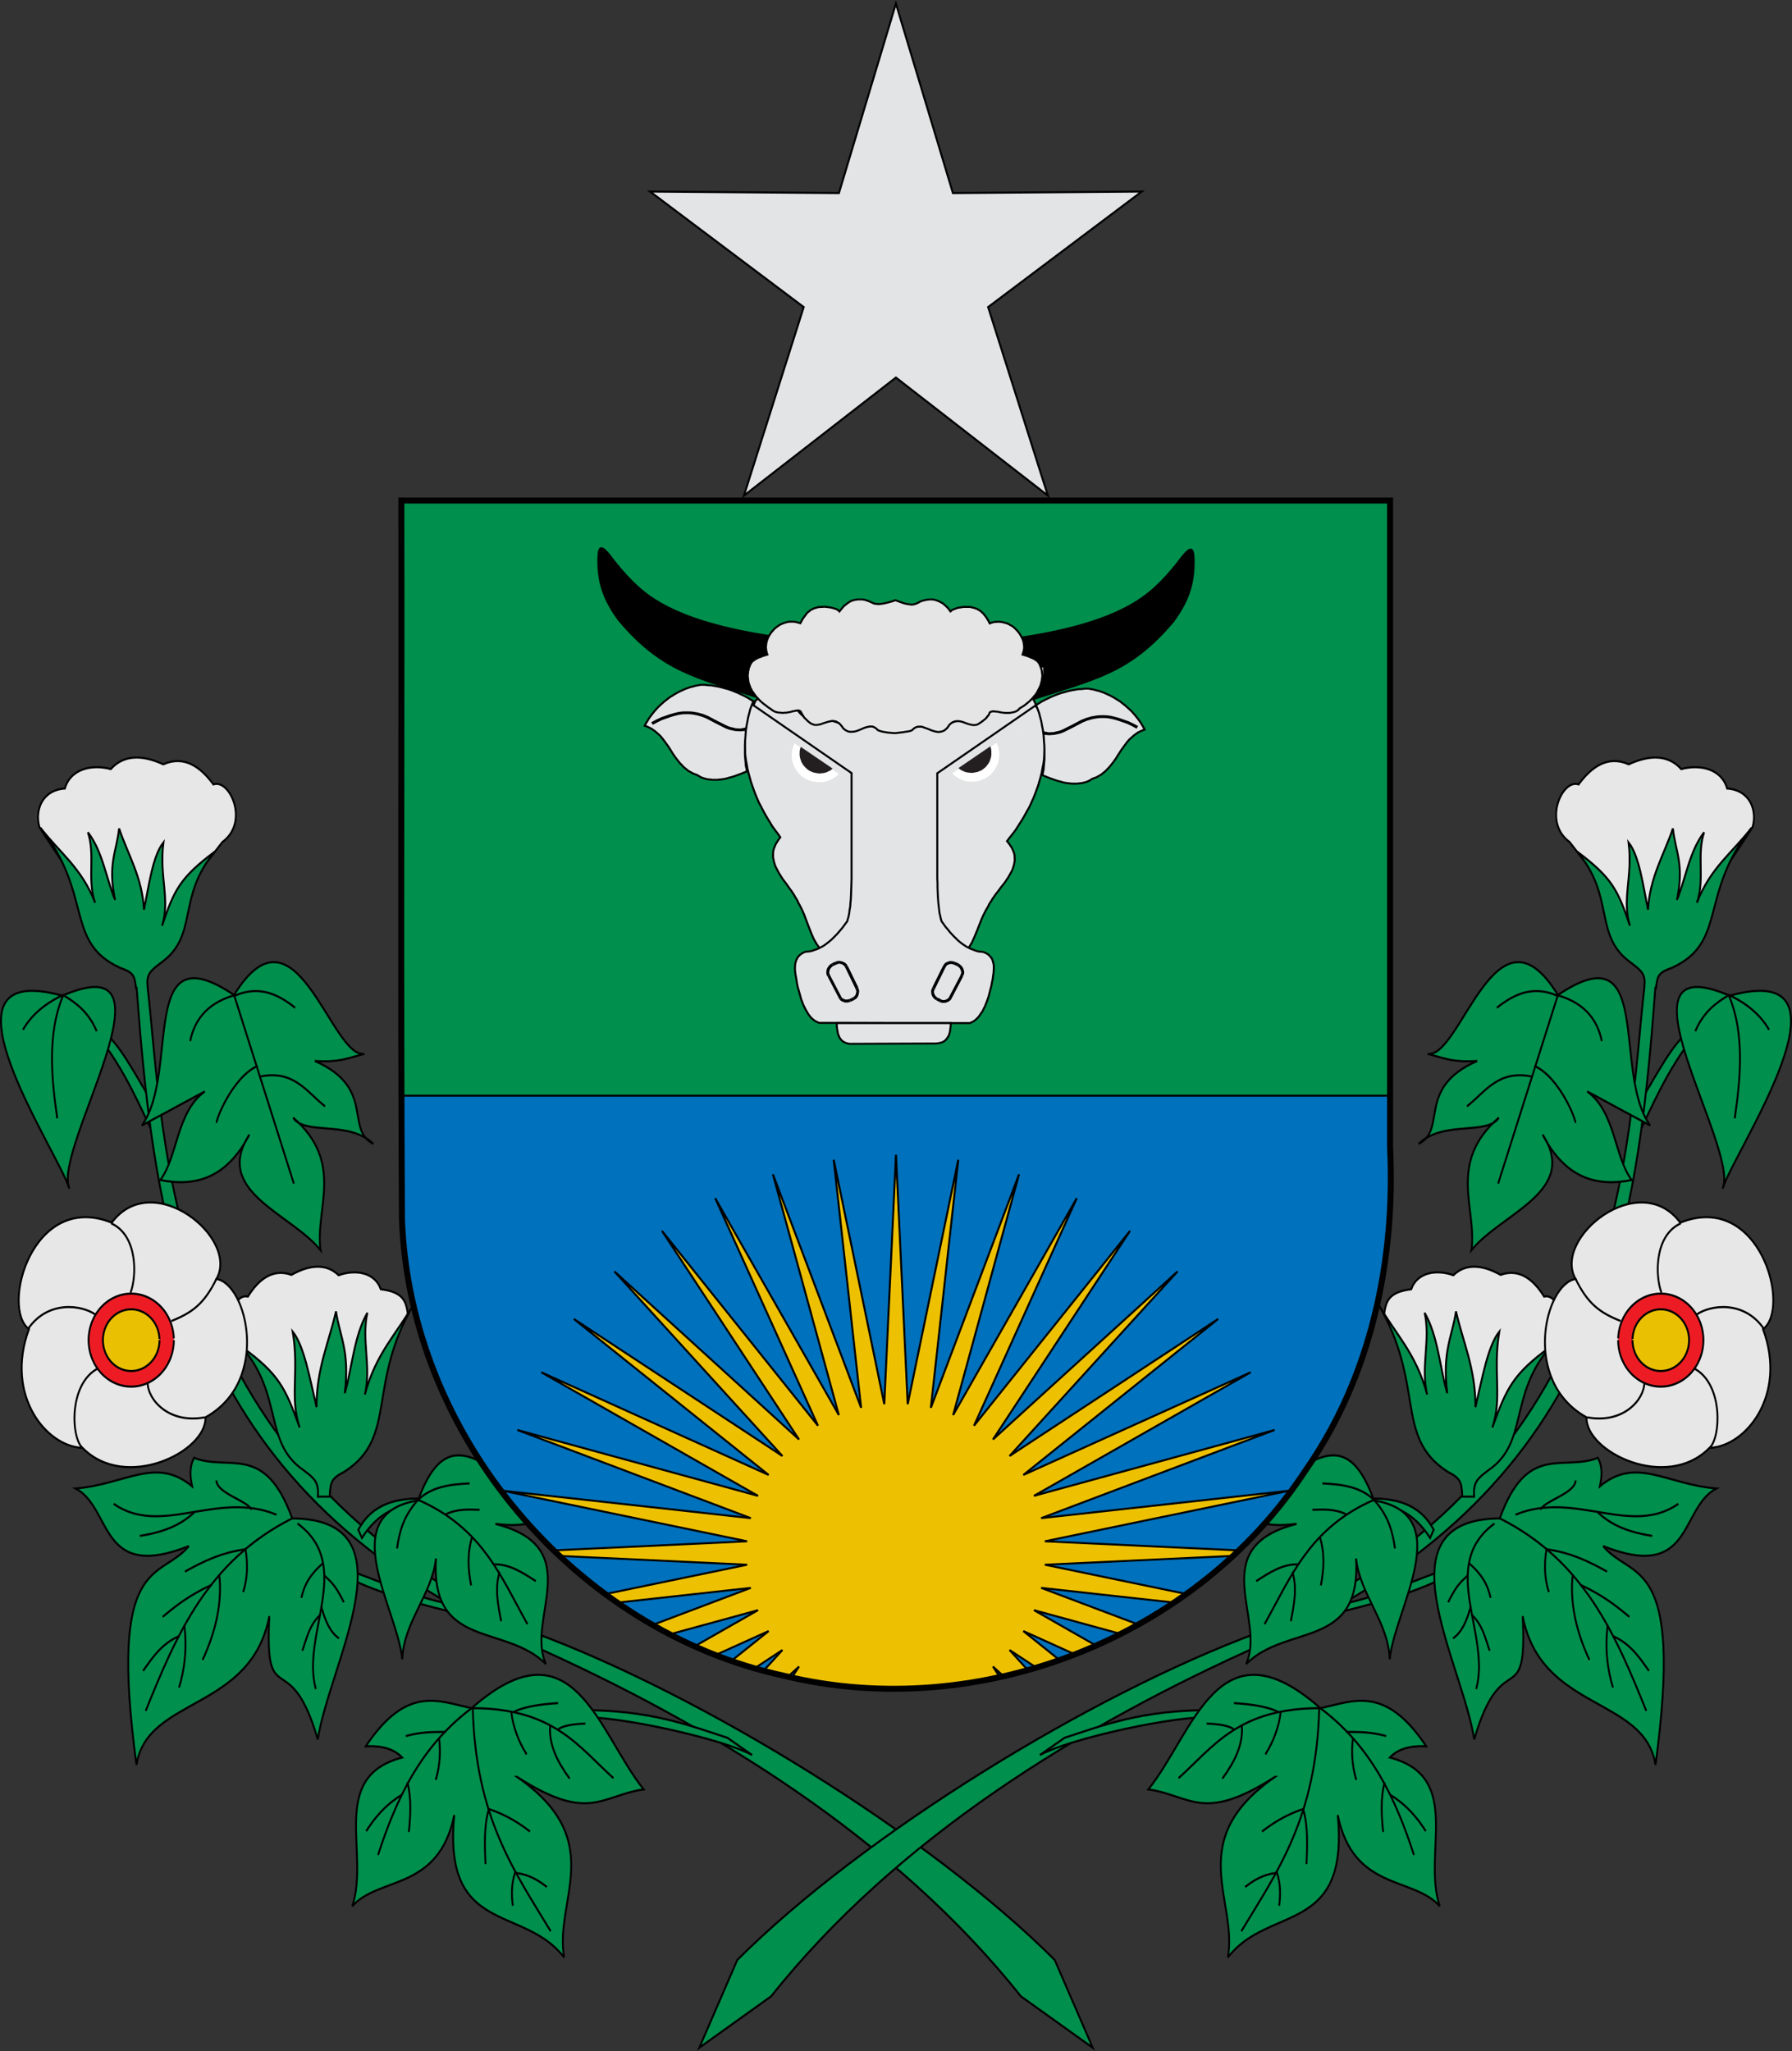 <?xml version="1.0" encoding="UTF-8" standalone="no"?>
<!-- Created with Inkscape (http://www.inkscape.org/) -->

<svg
   xmlns:dc="http://purl.org/dc/elements/1.1/"
   xmlns:cc="http://creativecommons.org/ns#"
   xmlns:rdf="http://www.w3.org/1999/02/22-rdf-syntax-ns#"
   xmlns:svg="http://www.w3.org/2000/svg"
   xmlns="http://www.w3.org/2000/svg"
   xmlns:sodipodi="http://sodipodi.sourceforge.net/DTD/sodipodi-0.dtd"
   xmlns:inkscape="http://www.inkscape.org/namespaces/inkscape"
   width="900"
   height="1030"
   viewBox="0 0 900 1030"
   version="1.1"
   id="svg7448"
   inkscape:version="0.92.0 r15299"
   sodipodi:docname="Brasão de Santa Quitéria - CE.svg">
  <rect x="0" y="0" width="900" height="1030" fill="#333333" stroke="none"/>
  <defs
     id="defs7442" />
  <sodipodi:namedview
     id="base"
     pagecolor="#ffffff"
     bordercolor="#666666"
     borderopacity="1.0"
     inkscape:pageopacity="0.0"
     inkscape:pageshadow="2"
     inkscape:zoom="0.35"
     inkscape:cx="-84.285714"
     inkscape:cy="560"
     inkscape:document-units="px"
     inkscape:current-layer="layer1"
     showgrid="false"
     units="px"
     inkscape:window-width="1440"
     inkscape:window-height="837"
     inkscape:window-x="-8"
     inkscape:window-y="-8"
     inkscape:window-maximized="1" />
  <g
     inkscape:label="Capa 1"
     inkscape:groupmode="layer"
     id="layer1"
     transform="translate(0,-24.479)">
    <g
       id="g24937"
       transform="translate(200,-248.041)">
      <g
         id="g24280"
         transform="translate(0,118.781)">
        <g
           id="g5074"
           transform="matrix(1.273,0,0,1.419,-160.694,13.098)"
           style="stroke-width:0.744">
          <path
             sodipodi:nodetypes="ccccc"
             inkscape:connector-curvature="0"
             id="path5060"
             d="M 7.277,465.04 C 19.141,478.732 24.249,490.736 31.113,503.179 l -2.007,-14.051 C 22.54,479.599 16.22,468.095 9.033,463.534 Z"
             style="fill:#008f4c;stroke:#000000;stroke-width:0.744px;stroke-linecap:butt;stroke-linejoin:miter;stroke-opacity:1" />
          <path
             sodipodi:nodetypes="ccccccccc"
             inkscape:connector-curvature="0"
             id="path5014-5"
             d="m 8.453,430.807 28.821,0.998 c 3.811,-18.551 8.674,-21.817 19.573,-34.681 10.85,-7.124 2.811,-22.531 -3.531,-20.418 -5.051,-6.181 -11.512,-10.412 -19.778,-7.115 -8.985,-3.724 -16.03,-3.06 -20.701,1.69 -7.454,-1.815 -15.97,-0.059 -18.118,6.875 -9.062,0.559 -11.89,7.754 -10.069,13.576 7.052,10.359 18.398,22.889 23.802,39.076 z"
             style="fill:#e7e7e7;stroke:#000000;stroke-width:0.744px;stroke-linecap:butt;stroke-linejoin:miter;stroke-opacity:1" />
          <path
             sodipodi:nodetypes="cccccccccccccccccccccc"
             inkscape:connector-curvature="0"
             d="m 27.441,448.46 c -0.763,-4.615 1.14,-5.801 5.105,-8.568 l -2e-6,-3e-5 c 15.164,-9.643 6.074,-23.244 21.385,-39.422 -13.908,9.33 -16.122,13.689 -20.873,26.272 3.299,-9.383 -1.161,-17.134 0.538,-29.49 -4.206,4.775 -5.641,14.837 -7.661,23.785 -0.753,-11.614 -6.296,-19.352 -9.824,-28.721 -0.921,7.942 -4.572,12.507 -1.596,25.27 -3.54,-7.749 -4.882,-17.113 -10.709,-23.926 3.018,8.159 -0.409,16.583 2.845,24.94 -5.245,-12.34 -14.257,-17.929 -21.572,-26.558 20.839,23.47 9.448,40.432 31.214,49.488 5.412,1.767 5.9,2.59 6.493,7.256 l 0.252,-0.048 c 7.45,90.039 20.8,178.374 154.307,231.996 72.789,28.957 145.253,69.22 194.523,124.85 l 28.364,18.205 -15.002,-31.076 C 336.096,748.624 246.06,698.888 180.025,676.983 32.59,619.273 34.269,501.346 27.325,448.202 Z"
             style="fill:#008f4c;stroke:#000000;stroke-width:0.744px;stroke-linecap:butt;stroke-linejoin:miter;stroke-opacity:1"
             id="path5012-5" />
          <path
             sodipodi:nodetypes="ccccc"
             inkscape:connector-curvature="0"
             id="path5010"
             d="m 111.903,643.365 c 6.742,-9.305 14.307,-11.609 22.135,-11.682 l -0.41,-2.254 c -9.824,0.183 -18.234,2.721 -23.16,11.067 z"
             style="fill:#008f4c;stroke:#000000;stroke-width:0.744px;stroke-linecap:butt;stroke-linejoin:miter;stroke-opacity:1" />
          <path
             sodipodi:nodetypes="ccccccccc"
             inkscape:connector-curvature="0"
             id="path5014"
             d="m 114.954,598.255 -33.281,8.815 c -4.635,-16.368 -5.961,-19.782 -16.551,-30.583 -10.165,-5.661 -4.006,-20 1.799,-18.529 4.102,-5.874 9.593,-10.095 17.195,-7.692 7.779,-3.935 14.116,-3.809 18.604,0.136 6.538,-2.123 14.262,-1.116 16.64,4.954 9.16,1.031 9.947,4.46 10.704,8.898 -5.613,9.751 -11.358,19.137 -15.111,34.001 z"
             style="fill:#e7e7e7;stroke:#000000;stroke-width:0.744px;stroke-linecap:butt;stroke-linejoin:miter;stroke-opacity:1" />
          <path
             sodipodi:nodetypes="cccccccccccccc"
             inkscape:connector-curvature="0"
             id="path5012"
             d="m 88.821,619.368 c -15.837,-9.803 -7.779,-26.234 -24.246,-43.545 14.56,9.55 17.092,14.377 22.762,28.452 -3.985,-10.517 -0.112,-19.82 -2.722,-33.896 4.548,5.136 6.725,16.595 9.402,26.721 -0.11,-13.432 4.845,-22.812 7.67,-33.896 1.507,9.062 5.486,14.003 3.464,28.947 2.956,-9.221 3.601,-20.113 8.907,-28.452 -2.406,9.649 1.637,19.051 -0.99,28.947 4.317,-14.651 12.89,-21.854 19.546,-32.411 -19.043,28.794 -6.427,47.342 -27.463,59.626 -5.266,2.496 -5.691,3.486 -5.938,8.907 l -4.666,0.024 c 0.419,-5.377 -1.566,-6.579 -5.726,-9.425 z"
             style="fill:#008f4c;stroke:#000000;stroke-width:0.744px;stroke-linecap:butt;stroke-linejoin:miter;stroke-opacity:1" />
          <path
             sodipodi:nodetypes="ccccc"
             inkscape:connector-curvature="0"
             id="path4892"
             d="m 106.402,657.475 c 17.2,7.614 37.436,11.214 56.467,15.532 l -11.903,-5.806 c -11.857,-0.695 -29.512,-7.535 -43.983,-12.339 z"
             style="fill:#008f4c;stroke:#000000;stroke-width:0.744px;stroke-linecap:butt;stroke-linejoin:miter;stroke-opacity:1" />
          <path
             sodipodi:nodetypes="ccccc"
             inkscape:connector-curvature="0"
             id="path4892-8"
             d="m 198.361,704.308 c 27.277,-0.073 42.811,5.449 57.738,9.801 l 9.749,6.104 c -11.483,-5.718 -53.807,-14.182 -68.066,-13.292 z"
             style="fill:#008f4c;stroke:#000000;stroke-width:0.744px;stroke-linecap:butt;stroke-linejoin:miter;stroke-opacity:1" />
          <path
             sodipodi:nodetypes="ccccccccc"
             inkscape:connector-curvature="0"
             id="path4862"
             d="M 84.413,636.457 C 73.538,609.543 59.623,619.945 45.692,615.031 c -1.945,3.356 -1.549,6.712 -0.774,10.068 -14.337,-10.699 -26.032,-0.698 -45.95,0.774 14.645,7.024 9.03,33.082 44.659,20.393 -11.254,12.271 -31.913,2.771 -20.652,77.444 4.138,-24.225 45.2,-18.901 52.403,-52.662 -1.914,34.829 8.134,9.58 19.103,43.627 4.92,-27.721 38.215,-77.911 -10.068,-78.218 z"
             style="fill:#008f4c;stroke:#000000;stroke-width:0.744;stroke-linecap:butt;stroke-linejoin:miter;stroke-miterlimit:4;stroke-dasharray:none;stroke-opacity:1" />
          <path
             sodipodi:nodetypes="cc"
             inkscape:connector-curvature="0"
             id="path4864"
             d="M 84.413,636.457 C 50.878,651.598 38.598,678.031 26.589,704.608"
             style="fill:none;stroke:#000000;stroke-width:0.744;stroke-linecap:butt;stroke-linejoin:miter;stroke-miterlimit:4;stroke-dasharray:none;stroke-opacity:1" />
          <path
             sodipodi:nodetypes="cc"
             inkscape:connector-curvature="0"
             id="path4866"
             d="m 40.012,678.019 c -7.134,2.741 -10.651,7.652 -14.456,12.391"
             style="fill:none;stroke:#000000;stroke-width:0.744;stroke-linecap:butt;stroke-linejoin:miter;stroke-miterlimit:4;stroke-dasharray:none;stroke-opacity:1" />
          <path
             sodipodi:nodetypes="cc"
             inkscape:connector-curvature="0"
             id="path4868"
             d="m 41.82,674.147 c 1.152,8.136 0.221,15.44 -2.065,22.2"
             style="fill:none;stroke:#000000;stroke-width:0.744;stroke-linecap:butt;stroke-linejoin:miter;stroke-miterlimit:4;stroke-dasharray:none;stroke-opacity:1" />
          <path
             sodipodi:nodetypes="cc"
             inkscape:connector-curvature="0"
             id="path4870"
             d="m 52.662,659.949 c -9.1,3.786 -14.306,7.572 -19.361,11.358"
             style="fill:none;stroke:#000000;stroke-width:0.744;stroke-linecap:butt;stroke-linejoin:miter;stroke-miterlimit:4;stroke-dasharray:none;stroke-opacity:1" />
          <path
             sodipodi:nodetypes="cc"
             inkscape:connector-curvature="0"
             id="path4872"
             d="m 55.684,656.818 c 1.113,9.723 -1.558,19.996 -6.637,29.719"
             style="fill:none;stroke:#000000;stroke-width:0.744;stroke-linecap:butt;stroke-linejoin:miter;stroke-miterlimit:4;stroke-dasharray:none;stroke-opacity:1" />
          <path
             sodipodi:nodetypes="cc"
             inkscape:connector-curvature="0"
             id="path4874"
             d="m 13.94,631.294 c 18.742,11.813 40.977,-4.859 64.278,3.872"
             style="fill:none;stroke:#000000;stroke-width:0.744;stroke-linecap:butt;stroke-linejoin:miter;stroke-miterlimit:4;stroke-dasharray:none;stroke-opacity:1" />
          <path
             sodipodi:nodetypes="cc"
             inkscape:connector-curvature="0"
             id="path4876"
             d="m 24.266,642.653 c 11.209,-1.534 17.048,-4.678 21.426,-8.261"
             style="fill:none;stroke:#000000;stroke-width:0.744;stroke-linecap:butt;stroke-linejoin:miter;stroke-miterlimit:4;stroke-dasharray:none;stroke-opacity:1" />
          <path
             sodipodi:nodetypes="cc"
             inkscape:connector-curvature="0"
             id="path4878"
             d="m 54.469,623.034 c 0.29,4.596 11.823,6.951 13.94,10.326"
             style="fill:none;stroke:#000000;stroke-width:0.744;stroke-linecap:butt;stroke-linejoin:miter;stroke-miterlimit:4;stroke-dasharray:none;stroke-opacity:1" />
          <path
             sodipodi:nodetypes="ccc"
             inkscape:connector-curvature="0"
             id="path4880"
             d="m 42.078,655.302 c 6.834,-3.405 13.856,-6.629 23.9,-7.927 0.939,4.991 0.889,10.165 -0.925,15.155"
             style="fill:none;stroke:#000000;stroke-width:0.744;stroke-linecap:butt;stroke-linejoin:miter;stroke-miterlimit:4;stroke-dasharray:none;stroke-opacity:1" />
          <path
             sodipodi:nodetypes="cc"
             inkscape:connector-curvature="0"
             id="path4882"
             d="m 86.479,638.264 c 22.456,14.824 1.306,39.057 7.228,58.599"
             style="fill:none;stroke:#000000;stroke-width:0.744;stroke-linecap:butt;stroke-linejoin:miter;stroke-miterlimit:4;stroke-dasharray:none;stroke-opacity:1" />
          <path
             sodipodi:nodetypes="cc"
             inkscape:connector-curvature="0"
             id="path4884"
             d="m 96.513,652.345 c -4.698,3.714 -7.229,7.16 -8.486,12.25"
             style="fill:none;stroke:#000000;stroke-width:0.744;stroke-linecap:butt;stroke-linejoin:miter;stroke-miterlimit:4;stroke-dasharray:none;stroke-opacity:1" />
          <path
             sodipodi:nodetypes="cc"
             inkscape:connector-curvature="0"
             id="path4886"
             d="m 97.063,656.593 c 2.228,2.241 3.613,2.234 7.744,9.551"
             style="fill:none;stroke:#000000;stroke-width:0.744;stroke-linecap:butt;stroke-linejoin:miter;stroke-miterlimit:4;stroke-dasharray:none;stroke-opacity:1" />
          <path
             sodipodi:nodetypes="cc"
             inkscape:connector-curvature="0"
             id="path4888"
             d="m 95.537,670.478 c -4.606,4.065 -5.377,8.484 -7.138,12.812"
             style="fill:none;stroke:#000000;stroke-width:0.744;stroke-linecap:butt;stroke-linejoin:miter;stroke-miterlimit:4;stroke-dasharray:none;stroke-opacity:1" />
          <path
             sodipodi:nodetypes="cc"
             inkscape:connector-curvature="0"
             id="path4890"
             d="m 95.903,667.732 c 1.551,5.085 3.451,9.007 6.955,11.164"
             style="fill:none;stroke:#000000;stroke-width:0.744;stroke-linecap:butt;stroke-linejoin:miter;stroke-miterlimit:4;stroke-dasharray:none;stroke-opacity:1" />
          <path
             sodipodi:nodetypes="ccccccccc"
             inkscape:connector-curvature="0"
             id="path4894"
             d="m 173.109,727.942 c 28.411,16.398 33.084,6.645 49.965,4.422 -18.01,-20.138 -27.695,-60.562 -67.873,-28.741 -12.964,-2.415 -25.424,-8.441 -41.785,13.486 5.831,-0.235 10.891,0.687 14.37,3.98 -29.193,6.862 -12.671,33.703 -19.677,52.618 10.403,-10.613 34.072,-5.271 40.237,-32.278 -4.59,42.794 27.35,31.676 43.333,50.407 -3.986,-20.433 17.595,-41.387 -18.571,-63.893 z"
             style="fill:#008f4c;stroke:#000000;stroke-width:0.744px;stroke-linecap:butt;stroke-linejoin:miter;stroke-opacity:1" />
          <path
             sodipodi:nodetypes="ccc"
             inkscape:connector-curvature="0"
             id="path4896"
             d="m 118.28,755.578 c 7.177,-19.883 16.887,-38.5 36.921,-51.955 32.331,-0.041 42.12,13.58 55.934,24.761"
             style="fill:none;stroke:#000000;stroke-width:0.744px;stroke-linecap:butt;stroke-linejoin:miter;stroke-opacity:1" />
          <path
             sodipodi:nodetypes="cc"
             inkscape:connector-curvature="0"
             id="path4898"
             d="m 155.643,703.623 c 1.069,38.675 16.571,57.897 30.731,78.927"
             style="fill:none;stroke:#000000;stroke-width:0.744px;stroke-linecap:butt;stroke-linejoin:miter;stroke-opacity:1" />
          <path
             sodipodi:nodetypes="cc"
             inkscape:connector-curvature="0"
             id="path4900"
             d="m 127.62,734.295 c -6.794,3.807 -10.73,8.249 -14.016,12.836"
             style="fill:none;stroke:#000000;stroke-width:0.744px;stroke-linecap:butt;stroke-linejoin:miter;stroke-opacity:1" />
          <path
             sodipodi:nodetypes="cc"
             inkscape:connector-curvature="0"
             id="path4902"
             d="m 145.029,712.017 c -4.872,0.102 -9.417,-0.124 -15.786,1.475"
             style="fill:none;stroke:#000000;stroke-width:0.744px;stroke-linecap:butt;stroke-linejoin:miter;stroke-opacity:1" />
          <path
             sodipodi:nodetypes="cc"
             inkscape:connector-curvature="0"
             id="path4904"
             d="m 142.373,714.378 c 0.546,4.374 0.474,9.058 -1.328,14.606"
             style="fill:none;stroke:#000000;stroke-width:0.744px;stroke-linecap:butt;stroke-linejoin:miter;stroke-opacity:1" />
          <path
             sodipodi:nodetypes="cc"
             inkscape:connector-curvature="0"
             id="path4906"
             d="m 129.833,729.869 c 1.671,5.508 1.228,12.049 0.59,17.557"
             style="fill:none;stroke:#000000;stroke-width:0.744px;stroke-linecap:butt;stroke-linejoin:miter;stroke-opacity:1" />
          <path
             sodipodi:nodetypes="cc"
             inkscape:connector-curvature="0"
             id="path4908"
             d="m 171.881,704.936 c 4.164,-1.912 10.903,-2.748 17.409,-3.098"
             style="fill:none;stroke:#000000;stroke-width:0.744px;stroke-linecap:butt;stroke-linejoin:miter;stroke-opacity:1" />
          <path
             sodipodi:nodetypes="cc"
             inkscape:connector-curvature="0"
             id="path4910"
             d="m 189.29,711.132 c 2.021,-1.361 6.007,-1.88 10.77,-2.066"
             style="fill:none;stroke:#000000;stroke-width:0.744px;stroke-linecap:butt;stroke-linejoin:miter;stroke-opacity:1" />
          <path
             sodipodi:nodetypes="cc"
             inkscape:connector-curvature="0"
             id="path4912"
             d="m 186.192,709.509 c -0.693,7.041 2.899,13.163 7.672,19.032"
             style="fill:none;stroke:#000000;stroke-width:0.744px;stroke-linecap:butt;stroke-linejoin:miter;stroke-opacity:1" />
          <path
             sodipodi:nodetypes="cc"
             inkscape:connector-curvature="0"
             id="path4914"
             d="m 170.848,705.083 c 0.713,4.967 2.583,9.934 6.049,14.901"
             style="fill:none;stroke:#000000;stroke-width:0.744px;stroke-linecap:butt;stroke-linejoin:miter;stroke-opacity:1" />
          <path
             sodipodi:nodetypes="ccc"
             inkscape:connector-curvature="0"
             id="path4916"
             d="m 160.668,758.787 c -0.295,-6.615 -0.673,-13.243 1.328,-19.475 4.918,1.509 10.137,3.719 16.229,7.967"
             style="fill:none;stroke:#000000;stroke-width:0.744px;stroke-linecap:butt;stroke-linejoin:miter;stroke-opacity:1" />
          <path
             sodipodi:nodetypes="ccc"
             inkscape:connector-curvature="0"
             id="path4918"
             d="m 171.438,773.54 c -0.576,-4.059 -0.5,-7.988 0.885,-11.655 3.603,0.425 7.436,1.346 12.541,5.016"
             style="fill:none;stroke:#000000;stroke-width:0.744px;stroke-linecap:butt;stroke-linejoin:miter;stroke-opacity:1" />
          <path
             sodipodi:nodetypes="ccccccc"
             inkscape:connector-curvature="0"
             id="path4975"
             d="m 134.06,630.102 c 15.93,-39.889 38.059,9.209 64.54,-3.735 -10.79,4.336 -11.447,14.582 -34.034,12.036 36.542,8.336 11.806,33.647 19.922,49.598 -16.16,-14.428 -45.525,-4.976 -43.372,-37.354 -1.562,12.853 -12.785,22.486 -13.282,35.694 -1.899,-17.907 -27.006,-51.387 6.226,-56.239 z"
             style="fill:#008f4c;stroke:#000000;stroke-width:0.744px;stroke-linecap:butt;stroke-linejoin:miter;stroke-opacity:1" />
          <path
             sodipodi:nodetypes="cc"
             inkscape:connector-curvature="0"
             id="path4977"
             d="m 134.06,629.894 c 25.611,10.021 32.865,27.638 43.165,43.995"
             style="fill:none;stroke:#000000;stroke-width:0.744px;stroke-linecap:butt;stroke-linejoin:miter;stroke-opacity:1" />
          <path
             sodipodi:nodetypes="ccc"
             inkscape:connector-curvature="0"
             id="path4979"
             d="m 125.759,647.119 c 0.905,-5.741 2.478,-11.483 8.301,-17.224 5.41,-4.675 12.744,-5.501 20.337,-5.811"
             style="fill:none;stroke:#000000;stroke-width:0.744px;stroke-linecap:butt;stroke-linejoin:miter;stroke-opacity:1" />
          <path
             sodipodi:nodetypes="cc"
             inkscape:connector-curvature="0"
             id="path4981"
             d="m 144.851,635.083 c 4.496,-2.032 8.993,-1.774 13.489,-1.66"
             style="fill:none;stroke:#000000;stroke-width:0.744px;stroke-linecap:butt;stroke-linejoin:miter;stroke-opacity:1" />
          <path
             sodipodi:nodetypes="cc"
             inkscape:connector-curvature="0"
             id="path4983"
             d="m 166.226,655.42 c -1.972,5.811 -0.64,11.621 0.623,17.432"
             style="fill:none;stroke:#000000;stroke-width:0.744px;stroke-linecap:butt;stroke-linejoin:miter;stroke-opacity:1" />
          <path
             sodipodi:nodetypes="cc"
             inkscape:connector-curvature="0"
             id="path4983-2"
             d="m 155.418,642.968 c -1.972,5.811 -1.677,11.414 -0.415,17.224"
             style="fill:none;stroke:#000000;stroke-width:0.744px;stroke-linecap:butt;stroke-linejoin:miter;stroke-opacity:1" />
          <path
             sodipodi:nodetypes="cc"
             inkscape:connector-curvature="0"
             id="path4983-4"
             d="m 164.1,652.714 c 6.135,-0.09 11.255,2.964 16.396,5.951"
             style="fill:none;stroke:#000000;stroke-width:0.744px;stroke-linecap:butt;stroke-linejoin:miter;stroke-opacity:1" />
          <path
             sodipodi:nodetypes="cccccc"
             inkscape:connector-curvature="0"
             id="path5016"
             d="m -19.45,569.491 c -9.653,23.384 6.855,41.627 21.131,42.021 16.906,15.502 48.962,1.426 48.505,-10.806 25.793,-12.825 16.354,-47.301 4.322,-48.985 9.206,-14.374 -25.135,-39.432 -41.301,-19.93 -31.282,-11.278 -43.918,30.186 -32.657,37.699 z"
             style="fill:#e7e7e7;stroke:#000000;stroke-width:0.744px;stroke-linecap:butt;stroke-linejoin:miter;stroke-opacity:1" />
          <path
             transform="matrix(1.556,0,0,1.575,15.661,-322.627)"
             sodipodi:open="true"
             sodipodi:end="6.2462703"
             sodipodi:start="0"
             d="M 14.167,568.891 A 10.805,10.445 0 0 1 3.461,579.336 10.805,10.445 0 0 1 -7.442,569.084 10.805,10.445 0 0 1 3.063,558.45 10.805,10.445 0 0 1 14.16,568.506"
             sodipodi:ry="10.445315"
             sodipodi:rx="10.805499"
             sodipodi:cy="568.89111"
             sodipodi:cx="3.3617108"
             id="path5018"
             style="fill:#ed1c24;stroke:#000000;stroke-width:0.475;stroke-linejoin:round;stroke-miterlimit:4;stroke-dasharray:none;stroke-dashoffset:0;stroke-opacity:1"
             sodipodi:type="arc" />
          <path
             sodipodi:nodetypes="cc"
             inkscape:connector-curvature="0"
             id="path5020"
             d="m -19.69,569.251 c 7.859,-10.123 21.292,-8.326 26.654,-4.802"
             style="fill:none;stroke:#000000;stroke-width:0.744px;stroke-linecap:butt;stroke-linejoin:miter;stroke-opacity:1" />
          <path
             sodipodi:nodetypes="cc"
             inkscape:connector-curvature="0"
             id="path5022"
             d="m 12.967,532.032 c 10.659,4.339 10.073,18.9 7.684,24.492"
             style="fill:none;stroke:#000000;stroke-width:0.744px;stroke-linecap:butt;stroke-linejoin:miter;stroke-opacity:1" />
          <path
             sodipodi:nodetypes="cc"
             inkscape:connector-curvature="0"
             id="path5024"
             d="m 1.681,611.513 c -4.458,-3.401 -5.65,-22.485 6.003,-28.094"
             style="fill:none;stroke:#000000;stroke-width:0.744px;stroke-linecap:butt;stroke-linejoin:miter;stroke-opacity:1" />
          <path
             sodipodi:nodetypes="cc"
             inkscape:connector-curvature="0"
             id="path5026"
             d="m 49.945,600.707 c -14.212,2.379 -22.521,-6.221 -22.571,-12.246"
             style="fill:none;stroke:#000000;stroke-width:0.744px;stroke-linecap:butt;stroke-linejoin:miter;stroke-opacity:1" />
          <path
             sodipodi:nodetypes="cc"
             inkscape:connector-curvature="0"
             id="path5028"
             d="m 54.508,551.722 c -4.793,8.729 -9.438,11.905 -17.769,14.888"
             style="fill:none;stroke:#000000;stroke-width:0.744px;stroke-linecap:butt;stroke-linejoin:miter;stroke-opacity:1" />
          <path
             sodipodi:type="arc"
             style="fill:#eac102;stroke:#000000;stroke-width:0.716;stroke-linejoin:round;stroke-miterlimit:4;stroke-dasharray:none;stroke-dashoffset:0;stroke-opacity:1"
             id="path5052"
             sodipodi:cx="3.3617108"
             sodipodi:cy="568.89111"
             sodipodi:rx="10.805499"
             sodipodi:ry="10.445315"
             d="M 14.167,568.891 A 10.805,10.445 0 0 1 3.461,579.336 10.805,10.445 0 0 1 -7.442,569.084 10.805,10.445 0 0 1 3.063,558.45 10.805,10.445 0 0 1 14.16,568.506"
             sodipodi:start="0"
             sodipodi:end="6.2462703"
             sodipodi:open="true"
             transform="matrix(1.032,0,0,1.045,17.421,-21.105)" />
          <path
             sodipodi:nodetypes="ccc"
             inkscape:connector-curvature="0"
             id="path5054"
             d="M -6.273,451.49 C -60.063,438.062 -8.119,506.297 -3.513,519.739 -10.467,505.772 42.395,432.632 -6.273,451.49 Z"
             style="fill:#008f4c;stroke:#000000;stroke-width:0.744px;stroke-linecap:butt;stroke-linejoin:miter;stroke-opacity:1" />
          <path
             sodipodi:nodetypes="cc"
             inkscape:connector-curvature="0"
             id="path5056"
             d="m -5.771,450.988 c -6.994,14.404 -4.414,31.891 -2.509,43.91"
             style="fill:none;stroke:#000000;stroke-width:0.744px;stroke-linecap:butt;stroke-linejoin:miter;stroke-opacity:1" />
          <path
             sodipodi:nodetypes="ccc"
             inkscape:connector-curvature="0"
             id="path5058"
             d="m -21.83,463.534 c 3.262,-5.102 8.531,-9.2 15.808,-12.295 5.193,2.745 10.089,6.084 13.298,12.797"
             style="fill:none;stroke:#000000;stroke-width:0.744px;stroke-linecap:butt;stroke-linejoin:miter;stroke-opacity:1" />
          <path
             sodipodi:nodetypes="ccccccccccc"
             inkscape:connector-curvature="0"
             id="path5062"
             d="M 61.474,451.239 C 23.253,428.142 40.235,478.517 25.091,497.408 l 24.841,-12.044 c -11.216,7.266 -10.641,23.073 -17.564,31.364 13.725,2.422 26.069,-0.485 35.128,-16.059 -14.534,20.152 16.477,27.882 28.102,40.899 -2.288,-14.641 9.667,-30.877 -10.789,-46.921 4.343,6.359 22.114,0.863 31.615,9.284 -11.414,-5.258 1.053,-19.785 -23.084,-29.357 9.98,0.645 13.949,-1.287 19.571,-2.509 -13.194,1.793 -26.942,-56.634 -51.438,-20.826 z"
             style="fill:#008f4c;stroke:#000000;stroke-width:0.744px;stroke-linecap:butt;stroke-linejoin:miter;stroke-opacity:1" />
          <path
             inkscape:connector-curvature="0"
             id="path5064"
             d="m 85.06,517.983 -23.586,-66.743"
             style="fill:none;stroke:#000000;stroke-width:0.744px;stroke-linecap:butt;stroke-linejoin:miter;stroke-opacity:1" />
          <path
             sodipodi:nodetypes="cc"
             inkscape:connector-curvature="0"
             id="path5066"
             d="M 70.758,476.331 C 60.761,480.365 53.942,496.025 54.699,496.404"
             style="fill:none;stroke:#000000;stroke-width:0.744px;stroke-linecap:butt;stroke-linejoin:miter;stroke-opacity:1" />
          <path
             sodipodi:nodetypes="cc"
             inkscape:connector-curvature="0"
             id="path5068"
             d="m 61.976,451.239 c -9.926,2.446 -15.918,7.842 -17.815,16.309"
             style="fill:none;stroke:#000000;stroke-width:0.744px;stroke-linecap:butt;stroke-linejoin:miter;stroke-opacity:1" />
          <path
             sodipodi:nodetypes="cc"
             inkscape:connector-curvature="0"
             id="path5070"
             d="m 85.562,455.756 c -6.869,-4.919 -14.312,-7.978 -23.837,-4.266"
             style="fill:none;stroke:#000000;stroke-width:0.744px;stroke-linecap:butt;stroke-linejoin:miter;stroke-opacity:1" />
          <path
             sodipodi:nodetypes="cc"
             inkscape:connector-curvature="0"
             id="path5072"
             d="m 71.762,480.095 c 13.278,-2.463 18.332,5.427 25.593,10.538"
             style="fill:none;stroke:#000000;stroke-width:0.744px;stroke-linecap:butt;stroke-linejoin:miter;stroke-opacity:1" />
        </g>
        <g
           id="g5074-9"
           transform="matrix(-1.273,0,0,1.419,660.694,13.098)"
           style="stroke-width:0.744">
          <path
             sodipodi:nodetypes="ccccc"
             inkscape:connector-curvature="0"
             id="path5060-5"
             d="M 7.277,465.04 C 19.141,478.732 24.249,490.736 31.113,503.179 l -2.007,-14.051 C 22.54,479.599 16.22,468.095 9.033,463.534 Z"
             style="fill:#008f4c;stroke:#000000;stroke-width:0.744px;stroke-linecap:butt;stroke-linejoin:miter;stroke-opacity:1" />
          <path
             sodipodi:nodetypes="ccccccccc"
             inkscape:connector-curvature="0"
             id="path5014-5-1"
             d="m 8.453,430.807 28.821,0.998 c 3.811,-18.551 8.674,-21.817 19.573,-34.681 10.85,-7.124 2.811,-22.531 -3.531,-20.418 -5.051,-6.181 -11.512,-10.412 -19.778,-7.115 -8.985,-3.724 -16.03,-3.06 -20.701,1.69 -7.454,-1.815 -15.97,-0.059 -18.118,6.875 -9.062,0.559 -11.89,7.754 -10.069,13.576 7.052,10.359 18.398,22.889 23.802,39.076 z"
             style="fill:#e7e7e7;stroke:#000000;stroke-width:0.744px;stroke-linecap:butt;stroke-linejoin:miter;stroke-opacity:1" />
          <path
             sodipodi:nodetypes="cccccccccccccccccccccc"
             inkscape:connector-curvature="0"
             d="m 27.441,448.46 c -0.763,-4.615 1.14,-5.801 5.105,-8.568 l -2e-6,-3e-5 c 15.164,-9.643 6.074,-23.244 21.385,-39.422 -13.908,9.33 -16.122,13.689 -20.873,26.272 3.299,-9.383 -1.161,-17.134 0.538,-29.49 -4.206,4.775 -5.641,14.837 -7.661,23.785 -0.753,-11.614 -6.296,-19.352 -9.824,-28.721 -0.921,7.942 -4.572,12.507 -1.596,25.27 -3.54,-7.749 -4.882,-17.113 -10.709,-23.926 3.018,8.159 -0.409,16.583 2.845,24.94 -5.245,-12.34 -14.257,-17.929 -21.572,-26.558 20.839,23.47 9.448,40.432 31.214,49.488 5.412,1.767 5.9,2.59 6.493,7.256 l 0.252,-0.048 c 7.45,90.039 20.8,178.374 154.307,231.996 72.789,28.957 145.253,69.22 194.523,124.85 l 28.364,18.205 -15.002,-31.076 C 336.096,748.624 246.06,698.888 180.025,676.983 32.59,619.273 34.269,501.346 27.325,448.202 Z"
             style="fill:#008f4c;stroke:#000000;stroke-width:0.744px;stroke-linecap:butt;stroke-linejoin:miter;stroke-opacity:1"
             id="path5012-5-8" />
          <path
             sodipodi:nodetypes="ccccc"
             inkscape:connector-curvature="0"
             id="path5010-1"
             d="m 111.903,643.365 c 6.742,-9.305 14.307,-11.609 22.135,-11.682 l -0.41,-2.254 c -9.824,0.183 -18.234,2.721 -23.16,11.067 z"
             style="fill:#008f4c;stroke:#000000;stroke-width:0.744px;stroke-linecap:butt;stroke-linejoin:miter;stroke-opacity:1" />
          <path
             sodipodi:nodetypes="ccccccccc"
             inkscape:connector-curvature="0"
             id="path5014-2"
             d="m 114.954,598.255 -33.281,8.815 c -4.635,-16.368 -5.961,-19.782 -16.551,-30.583 -10.165,-5.661 -4.006,-20 1.799,-18.529 4.102,-5.874 9.593,-10.095 17.195,-7.692 7.779,-3.935 14.116,-3.809 18.604,0.136 6.538,-2.123 14.262,-1.116 16.64,4.954 9.16,1.031 9.947,4.46 10.704,8.898 -5.613,9.751 -11.358,19.137 -15.111,34.001 z"
             style="fill:#e7e7e7;stroke:#000000;stroke-width:0.744px;stroke-linecap:butt;stroke-linejoin:miter;stroke-opacity:1" />
          <path
             sodipodi:nodetypes="cccccccccccccc"
             inkscape:connector-curvature="0"
             id="path5012-3"
             d="m 88.821,619.368 c -15.837,-9.803 -7.779,-26.234 -24.246,-43.545 14.56,9.55 17.092,14.377 22.762,28.452 -3.985,-10.517 -0.112,-19.82 -2.722,-33.896 4.548,5.136 6.725,16.595 9.402,26.721 -0.11,-13.432 4.845,-22.812 7.67,-33.896 1.507,9.062 5.486,14.003 3.464,28.947 2.956,-9.221 3.601,-20.113 8.907,-28.452 -2.406,9.649 1.637,19.051 -0.99,28.947 4.317,-14.651 12.89,-21.854 19.546,-32.411 -19.043,28.794 -6.427,47.342 -27.463,59.626 -5.266,2.496 -5.691,3.486 -5.938,8.907 l -4.666,0.024 c 0.419,-5.377 -1.566,-6.579 -5.726,-9.425 z"
             style="fill:#008f4c;stroke:#000000;stroke-width:0.744px;stroke-linecap:butt;stroke-linejoin:miter;stroke-opacity:1" />
          <path
             sodipodi:nodetypes="ccccc"
             inkscape:connector-curvature="0"
             id="path4892-88"
             d="m 106.402,657.475 c 17.2,7.614 37.436,11.214 56.467,15.532 l -11.903,-5.806 c -11.857,-0.695 -29.512,-7.535 -43.983,-12.339 z"
             style="fill:#008f4c;stroke:#000000;stroke-width:0.744px;stroke-linecap:butt;stroke-linejoin:miter;stroke-opacity:1" />
          <path
             sodipodi:nodetypes="ccccc"
             inkscape:connector-curvature="0"
             id="path4892-8-2"
             d="m 198.361,704.308 c 27.277,-0.073 42.811,5.449 57.738,9.801 l 9.749,6.104 c -11.483,-5.718 -53.807,-14.182 -68.066,-13.292 z"
             style="fill:#008f4c;stroke:#000000;stroke-width:0.744px;stroke-linecap:butt;stroke-linejoin:miter;stroke-opacity:1" />
          <path
             sodipodi:nodetypes="ccccccccc"
             inkscape:connector-curvature="0"
             id="path4862-4"
             d="M 84.413,636.457 C 73.538,609.543 59.623,619.945 45.692,615.031 c -1.945,3.356 -1.549,6.712 -0.774,10.068 -14.337,-10.699 -26.032,-0.698 -45.95,0.774 14.645,7.024 9.03,33.082 44.659,20.393 -11.254,12.271 -31.913,2.771 -20.652,77.444 4.138,-24.225 45.2,-18.901 52.403,-52.662 -1.914,34.829 8.134,9.58 19.103,43.627 4.92,-27.721 38.215,-77.911 -10.068,-78.218 z"
             style="fill:#008f4c;stroke:#000000;stroke-width:0.744;stroke-linecap:butt;stroke-linejoin:miter;stroke-miterlimit:4;stroke-dasharray:none;stroke-opacity:1" />
          <path
             sodipodi:nodetypes="cc"
             inkscape:connector-curvature="0"
             id="path4864-2"
             d="M 84.413,636.457 C 50.878,651.598 38.598,678.031 26.589,704.608"
             style="fill:none;stroke:#000000;stroke-width:0.744;stroke-linecap:butt;stroke-linejoin:miter;stroke-miterlimit:4;stroke-dasharray:none;stroke-opacity:1" />
          <path
             sodipodi:nodetypes="cc"
             inkscape:connector-curvature="0"
             id="path4866-0"
             d="m 40.012,678.019 c -7.134,2.741 -10.651,7.652 -14.456,12.391"
             style="fill:none;stroke:#000000;stroke-width:0.744;stroke-linecap:butt;stroke-linejoin:miter;stroke-miterlimit:4;stroke-dasharray:none;stroke-opacity:1" />
          <path
             sodipodi:nodetypes="cc"
             inkscape:connector-curvature="0"
             id="path4868-5"
             d="m 41.82,674.147 c 1.152,8.136 0.221,15.44 -2.065,22.2"
             style="fill:none;stroke:#000000;stroke-width:0.744;stroke-linecap:butt;stroke-linejoin:miter;stroke-miterlimit:4;stroke-dasharray:none;stroke-opacity:1" />
          <path
             sodipodi:nodetypes="cc"
             inkscape:connector-curvature="0"
             id="path4870-4"
             d="m 52.662,659.949 c -9.1,3.786 -14.306,7.572 -19.361,11.358"
             style="fill:none;stroke:#000000;stroke-width:0.744;stroke-linecap:butt;stroke-linejoin:miter;stroke-miterlimit:4;stroke-dasharray:none;stroke-opacity:1" />
          <path
             sodipodi:nodetypes="cc"
             inkscape:connector-curvature="0"
             id="path4872-3"
             d="m 55.684,656.818 c 1.113,9.723 -1.558,19.996 -6.637,29.719"
             style="fill:none;stroke:#000000;stroke-width:0.744;stroke-linecap:butt;stroke-linejoin:miter;stroke-miterlimit:4;stroke-dasharray:none;stroke-opacity:1" />
          <path
             sodipodi:nodetypes="cc"
             inkscape:connector-curvature="0"
             id="path4874-1"
             d="m 13.94,631.294 c 18.742,11.813 40.977,-4.859 64.278,3.872"
             style="fill:none;stroke:#000000;stroke-width:0.744;stroke-linecap:butt;stroke-linejoin:miter;stroke-miterlimit:4;stroke-dasharray:none;stroke-opacity:1" />
          <path
             sodipodi:nodetypes="cc"
             inkscape:connector-curvature="0"
             id="path4876-6"
             d="m 24.266,642.653 c 11.209,-1.534 17.048,-4.678 21.426,-8.261"
             style="fill:none;stroke:#000000;stroke-width:0.744;stroke-linecap:butt;stroke-linejoin:miter;stroke-miterlimit:4;stroke-dasharray:none;stroke-opacity:1" />
          <path
             sodipodi:nodetypes="cc"
             inkscape:connector-curvature="0"
             id="path4878-6"
             d="m 54.469,623.034 c 0.29,4.596 11.823,6.951 13.94,10.326"
             style="fill:none;stroke:#000000;stroke-width:0.744;stroke-linecap:butt;stroke-linejoin:miter;stroke-miterlimit:4;stroke-dasharray:none;stroke-opacity:1" />
          <path
             sodipodi:nodetypes="ccc"
             inkscape:connector-curvature="0"
             id="path4880-7"
             d="m 42.078,655.302 c 6.834,-3.405 13.856,-6.629 23.9,-7.927 0.939,4.991 0.889,10.165 -0.925,15.155"
             style="fill:none;stroke:#000000;stroke-width:0.744;stroke-linecap:butt;stroke-linejoin:miter;stroke-miterlimit:4;stroke-dasharray:none;stroke-opacity:1" />
          <path
             sodipodi:nodetypes="cc"
             inkscape:connector-curvature="0"
             id="path4882-4"
             d="m 86.479,638.264 c 22.456,14.824 1.306,39.057 7.228,58.599"
             style="fill:none;stroke:#000000;stroke-width:0.744;stroke-linecap:butt;stroke-linejoin:miter;stroke-miterlimit:4;stroke-dasharray:none;stroke-opacity:1" />
          <path
             sodipodi:nodetypes="cc"
             inkscape:connector-curvature="0"
             id="path4884-1"
             d="m 96.513,652.345 c -4.698,3.714 -7.229,7.16 -8.486,12.25"
             style="fill:none;stroke:#000000;stroke-width:0.744;stroke-linecap:butt;stroke-linejoin:miter;stroke-miterlimit:4;stroke-dasharray:none;stroke-opacity:1" />
          <path
             sodipodi:nodetypes="cc"
             inkscape:connector-curvature="0"
             id="path4886-3"
             d="m 97.063,656.593 c 2.228,2.241 3.613,2.234 7.744,9.551"
             style="fill:none;stroke:#000000;stroke-width:0.744;stroke-linecap:butt;stroke-linejoin:miter;stroke-miterlimit:4;stroke-dasharray:none;stroke-opacity:1" />
          <path
             sodipodi:nodetypes="cc"
             inkscape:connector-curvature="0"
             id="path4888-2"
             d="m 95.537,670.478 c -4.606,4.065 -5.377,8.484 -7.138,12.812"
             style="fill:none;stroke:#000000;stroke-width:0.744;stroke-linecap:butt;stroke-linejoin:miter;stroke-miterlimit:4;stroke-dasharray:none;stroke-opacity:1" />
          <path
             sodipodi:nodetypes="cc"
             inkscape:connector-curvature="0"
             id="path4890-4"
             d="m 95.903,667.732 c 1.551,5.085 3.451,9.007 6.955,11.164"
             style="fill:none;stroke:#000000;stroke-width:0.744;stroke-linecap:butt;stroke-linejoin:miter;stroke-miterlimit:4;stroke-dasharray:none;stroke-opacity:1" />
          <path
             sodipodi:nodetypes="ccccccccc"
             inkscape:connector-curvature="0"
             id="path4894-6"
             d="m 173.109,727.942 c 28.411,16.398 33.084,6.645 49.965,4.422 -18.01,-20.138 -27.695,-60.562 -67.873,-28.741 -12.964,-2.415 -25.424,-8.441 -41.785,13.486 5.831,-0.235 10.891,0.687 14.37,3.98 -29.193,6.862 -12.671,33.703 -19.677,52.618 10.403,-10.613 34.072,-5.271 40.237,-32.278 -4.59,42.794 27.35,31.676 43.333,50.407 -3.986,-20.433 17.595,-41.387 -18.571,-63.893 z"
             style="fill:#008f4c;stroke:#000000;stroke-width:0.744px;stroke-linecap:butt;stroke-linejoin:miter;stroke-opacity:1" />
          <path
             sodipodi:nodetypes="ccc"
             inkscape:connector-curvature="0"
             id="path4896-4"
             d="m 118.28,755.578 c 7.177,-19.883 16.887,-38.5 36.921,-51.955 32.331,-0.041 42.12,13.58 55.934,24.761"
             style="fill:none;stroke:#000000;stroke-width:0.744px;stroke-linecap:butt;stroke-linejoin:miter;stroke-opacity:1" />
          <path
             sodipodi:nodetypes="cc"
             inkscape:connector-curvature="0"
             id="path4898-7"
             d="m 155.643,703.623 c 1.069,38.675 16.571,57.897 30.731,78.927"
             style="fill:none;stroke:#000000;stroke-width:0.744px;stroke-linecap:butt;stroke-linejoin:miter;stroke-opacity:1" />
          <path
             sodipodi:nodetypes="cc"
             inkscape:connector-curvature="0"
             id="path4900-2"
             d="m 127.62,734.295 c -6.794,3.807 -10.73,8.249 -14.016,12.836"
             style="fill:none;stroke:#000000;stroke-width:0.744px;stroke-linecap:butt;stroke-linejoin:miter;stroke-opacity:1" />
          <path
             sodipodi:nodetypes="cc"
             inkscape:connector-curvature="0"
             id="path4902-8"
             d="m 145.029,712.017 c -4.872,0.102 -9.417,-0.124 -15.786,1.475"
             style="fill:none;stroke:#000000;stroke-width:0.744px;stroke-linecap:butt;stroke-linejoin:miter;stroke-opacity:1" />
          <path
             sodipodi:nodetypes="cc"
             inkscape:connector-curvature="0"
             id="path4904-0"
             d="m 142.373,714.378 c 0.546,4.374 0.474,9.058 -1.328,14.606"
             style="fill:none;stroke:#000000;stroke-width:0.744px;stroke-linecap:butt;stroke-linejoin:miter;stroke-opacity:1" />
          <path
             sodipodi:nodetypes="cc"
             inkscape:connector-curvature="0"
             id="path4906-2"
             d="m 129.833,729.869 c 1.671,5.508 1.228,12.049 0.59,17.557"
             style="fill:none;stroke:#000000;stroke-width:0.744px;stroke-linecap:butt;stroke-linejoin:miter;stroke-opacity:1" />
          <path
             sodipodi:nodetypes="cc"
             inkscape:connector-curvature="0"
             id="path4908-1"
             d="m 171.881,704.936 c 4.164,-1.912 10.903,-2.748 17.409,-3.098"
             style="fill:none;stroke:#000000;stroke-width:0.744px;stroke-linecap:butt;stroke-linejoin:miter;stroke-opacity:1" />
          <path
             sodipodi:nodetypes="cc"
             inkscape:connector-curvature="0"
             id="path4910-9"
             d="m 189.29,711.132 c 2.021,-1.361 6.007,-1.88 10.77,-2.066"
             style="fill:none;stroke:#000000;stroke-width:0.744px;stroke-linecap:butt;stroke-linejoin:miter;stroke-opacity:1" />
          <path
             sodipodi:nodetypes="cc"
             inkscape:connector-curvature="0"
             id="path4912-2"
             d="m 186.192,709.509 c -0.693,7.041 2.899,13.163 7.672,19.032"
             style="fill:none;stroke:#000000;stroke-width:0.744px;stroke-linecap:butt;stroke-linejoin:miter;stroke-opacity:1" />
          <path
             sodipodi:nodetypes="cc"
             inkscape:connector-curvature="0"
             id="path4914-4"
             d="m 170.848,705.083 c 0.713,4.967 2.583,9.934 6.049,14.901"
             style="fill:none;stroke:#000000;stroke-width:0.744px;stroke-linecap:butt;stroke-linejoin:miter;stroke-opacity:1" />
          <path
             sodipodi:nodetypes="ccc"
             inkscape:connector-curvature="0"
             id="path4916-1"
             d="m 160.668,758.787 c -0.295,-6.615 -0.673,-13.243 1.328,-19.475 4.918,1.509 10.137,3.719 16.229,7.967"
             style="fill:none;stroke:#000000;stroke-width:0.744px;stroke-linecap:butt;stroke-linejoin:miter;stroke-opacity:1" />
          <path
             sodipodi:nodetypes="ccc"
             inkscape:connector-curvature="0"
             id="path4918-0"
             d="m 171.438,773.54 c -0.576,-4.059 -0.5,-7.988 0.885,-11.655 3.603,0.425 7.436,1.346 12.541,5.016"
             style="fill:none;stroke:#000000;stroke-width:0.744px;stroke-linecap:butt;stroke-linejoin:miter;stroke-opacity:1" />
          <path
             sodipodi:nodetypes="ccccccc"
             inkscape:connector-curvature="0"
             id="path4975-6"
             d="m 134.06,630.102 c 15.93,-39.889 38.059,9.209 64.54,-3.735 -10.79,4.336 -11.447,14.582 -34.034,12.036 36.542,8.336 11.806,33.647 19.922,49.598 -16.16,-14.428 -45.525,-4.976 -43.372,-37.354 -1.562,12.853 -12.785,22.486 -13.282,35.694 -1.899,-17.907 -27.006,-51.387 6.226,-56.239 z"
             style="fill:#008f4c;stroke:#000000;stroke-width:0.744px;stroke-linecap:butt;stroke-linejoin:miter;stroke-opacity:1" />
          <path
             sodipodi:nodetypes="cc"
             inkscape:connector-curvature="0"
             id="path4977-9"
             d="m 134.06,629.894 c 25.611,10.021 32.865,27.638 43.165,43.995"
             style="fill:none;stroke:#000000;stroke-width:0.744px;stroke-linecap:butt;stroke-linejoin:miter;stroke-opacity:1" />
          <path
             sodipodi:nodetypes="ccc"
             inkscape:connector-curvature="0"
             id="path4979-3"
             d="m 125.759,647.119 c 0.905,-5.741 2.478,-11.483 8.301,-17.224 5.41,-4.675 12.744,-5.501 20.337,-5.811"
             style="fill:none;stroke:#000000;stroke-width:0.744px;stroke-linecap:butt;stroke-linejoin:miter;stroke-opacity:1" />
          <path
             sodipodi:nodetypes="cc"
             inkscape:connector-curvature="0"
             id="path4981-6"
             d="m 144.851,635.083 c 4.496,-2.032 8.993,-1.774 13.489,-1.66"
             style="fill:none;stroke:#000000;stroke-width:0.744px;stroke-linecap:butt;stroke-linejoin:miter;stroke-opacity:1" />
          <path
             sodipodi:nodetypes="cc"
             inkscape:connector-curvature="0"
             id="path4983-9"
             d="m 166.226,655.42 c -1.972,5.811 -0.64,11.621 0.623,17.432"
             style="fill:none;stroke:#000000;stroke-width:0.744px;stroke-linecap:butt;stroke-linejoin:miter;stroke-opacity:1" />
          <path
             sodipodi:nodetypes="cc"
             inkscape:connector-curvature="0"
             id="path4983-2-7"
             d="m 155.418,642.968 c -1.972,5.811 -1.677,11.414 -0.415,17.224"
             style="fill:none;stroke:#000000;stroke-width:0.744px;stroke-linecap:butt;stroke-linejoin:miter;stroke-opacity:1" />
          <path
             sodipodi:nodetypes="cc"
             inkscape:connector-curvature="0"
             id="path4983-4-8"
             d="m 164.1,652.714 c 6.135,-0.09 11.255,2.964 16.396,5.951"
             style="fill:none;stroke:#000000;stroke-width:0.744px;stroke-linecap:butt;stroke-linejoin:miter;stroke-opacity:1" />
          <path
             sodipodi:nodetypes="cccccc"
             inkscape:connector-curvature="0"
             id="path5016-3"
             d="m -19.45,569.491 c -9.653,23.384 6.855,41.627 21.131,42.021 16.906,15.502 48.962,1.426 48.505,-10.806 25.793,-12.825 16.354,-47.301 4.322,-48.985 9.206,-14.374 -25.135,-39.432 -41.301,-19.93 -31.282,-11.278 -43.918,30.186 -32.657,37.699 z"
             style="fill:#e7e7e7;stroke:#000000;stroke-width:0.744px;stroke-linecap:butt;stroke-linejoin:miter;stroke-opacity:1" />
          <path
             transform="matrix(1.556,0,0,1.575,15.661,-322.627)"
             sodipodi:open="true"
             sodipodi:end="6.2462703"
             sodipodi:start="0"
             d="M 14.167,568.891 A 10.805,10.445 0 0 1 3.461,579.336 10.805,10.445 0 0 1 -7.442,569.084 10.805,10.445 0 0 1 3.063,558.45 10.805,10.445 0 0 1 14.16,568.506"
             sodipodi:ry="10.445315"
             sodipodi:rx="10.805499"
             sodipodi:cy="568.89111"
             sodipodi:cx="3.3617108"
             id="path5018-0"
             style="fill:#ed1c24;stroke:#000000;stroke-width:0.475;stroke-linejoin:round;stroke-miterlimit:4;stroke-dasharray:none;stroke-dashoffset:0;stroke-opacity:1"
             sodipodi:type="arc" />
          <path
             sodipodi:nodetypes="cc"
             inkscape:connector-curvature="0"
             id="path5020-9"
             d="m -19.69,569.251 c 7.859,-10.123 21.292,-8.326 26.654,-4.802"
             style="fill:none;stroke:#000000;stroke-width:0.744px;stroke-linecap:butt;stroke-linejoin:miter;stroke-opacity:1" />
          <path
             sodipodi:nodetypes="cc"
             inkscape:connector-curvature="0"
             id="path5022-7"
             d="m 12.967,532.032 c 10.659,4.339 10.073,18.9 7.684,24.492"
             style="fill:none;stroke:#000000;stroke-width:0.744px;stroke-linecap:butt;stroke-linejoin:miter;stroke-opacity:1" />
          <path
             sodipodi:nodetypes="cc"
             inkscape:connector-curvature="0"
             id="path5024-4"
             d="m 1.681,611.513 c -4.458,-3.401 -5.65,-22.485 6.003,-28.094"
             style="fill:none;stroke:#000000;stroke-width:0.744px;stroke-linecap:butt;stroke-linejoin:miter;stroke-opacity:1" />
          <path
             sodipodi:nodetypes="cc"
             inkscape:connector-curvature="0"
             id="path5026-0"
             d="m 49.945,600.707 c -14.212,2.379 -22.521,-6.221 -22.571,-12.246"
             style="fill:none;stroke:#000000;stroke-width:0.744px;stroke-linecap:butt;stroke-linejoin:miter;stroke-opacity:1" />
          <path
             sodipodi:nodetypes="cc"
             inkscape:connector-curvature="0"
             id="path5028-0"
             d="m 54.508,551.722 c -4.793,8.729 -9.438,11.905 -17.769,14.888"
             style="fill:none;stroke:#000000;stroke-width:0.744px;stroke-linecap:butt;stroke-linejoin:miter;stroke-opacity:1" />
          <path
             sodipodi:type="arc"
             style="fill:#eac102;stroke:#000000;stroke-width:0.716;stroke-linejoin:round;stroke-miterlimit:4;stroke-dasharray:none;stroke-dashoffset:0;stroke-opacity:1"
             id="path5052-6"
             sodipodi:cx="3.3617108"
             sodipodi:cy="568.89111"
             sodipodi:rx="10.805499"
             sodipodi:ry="10.445315"
             d="M 14.167,568.891 A 10.805,10.445 0 0 1 3.461,579.336 10.805,10.445 0 0 1 -7.442,569.084 10.805,10.445 0 0 1 3.063,558.45 10.805,10.445 0 0 1 14.16,568.506"
             sodipodi:start="0"
             sodipodi:end="6.2462703"
             sodipodi:open="true"
             transform="matrix(1.032,0,0,1.045,17.421,-21.105)" />
          <path
             sodipodi:nodetypes="ccc"
             inkscape:connector-curvature="0"
             id="path5054-1"
             d="M -6.273,451.49 C -60.063,438.062 -8.119,506.297 -3.513,519.739 -10.467,505.772 42.395,432.632 -6.273,451.49 Z"
             style="fill:#008f4c;stroke:#000000;stroke-width:0.744px;stroke-linecap:butt;stroke-linejoin:miter;stroke-opacity:1" />
          <path
             sodipodi:nodetypes="cc"
             inkscape:connector-curvature="0"
             id="path5056-3"
             d="m -5.771,450.988 c -6.994,14.404 -4.414,31.891 -2.509,43.91"
             style="fill:none;stroke:#000000;stroke-width:0.744px;stroke-linecap:butt;stroke-linejoin:miter;stroke-opacity:1" />
          <path
             sodipodi:nodetypes="ccc"
             inkscape:connector-curvature="0"
             id="path5058-6"
             d="m -21.83,463.534 c 3.262,-5.102 8.531,-9.2 15.808,-12.295 5.193,2.745 10.089,6.084 13.298,12.797"
             style="fill:none;stroke:#000000;stroke-width:0.744px;stroke-linecap:butt;stroke-linejoin:miter;stroke-opacity:1" />
          <path
             sodipodi:nodetypes="ccccccccccc"
             inkscape:connector-curvature="0"
             id="path5062-1"
             d="M 61.474,451.239 C 23.253,428.142 40.235,478.517 25.091,497.408 l 24.841,-12.044 c -11.216,7.266 -10.641,23.073 -17.564,31.364 13.725,2.422 26.069,-0.485 35.128,-16.059 -14.534,20.152 16.477,27.882 28.102,40.899 -2.288,-14.641 9.667,-30.877 -10.789,-46.921 4.343,6.359 22.114,0.863 31.615,9.284 -11.414,-5.258 1.053,-19.785 -23.084,-29.357 9.98,0.645 13.949,-1.287 19.571,-2.509 -13.194,1.793 -26.942,-56.634 -51.438,-20.826 z"
             style="fill:#008f4c;stroke:#000000;stroke-width:0.744px;stroke-linecap:butt;stroke-linejoin:miter;stroke-opacity:1" />
          <path
             inkscape:connector-curvature="0"
             id="path5064-1"
             d="m 85.06,517.983 -23.586,-66.743"
             style="fill:none;stroke:#000000;stroke-width:0.744px;stroke-linecap:butt;stroke-linejoin:miter;stroke-opacity:1" />
          <path
             sodipodi:nodetypes="cc"
             inkscape:connector-curvature="0"
             id="path5066-2"
             d="M 70.758,476.331 C 60.761,480.365 53.942,496.025 54.699,496.404"
             style="fill:none;stroke:#000000;stroke-width:0.744px;stroke-linecap:butt;stroke-linejoin:miter;stroke-opacity:1" />
          <path
             sodipodi:nodetypes="cc"
             inkscape:connector-curvature="0"
             id="path5068-4"
             d="m 61.976,451.239 c -9.926,2.446 -15.918,7.842 -17.815,16.309"
             style="fill:none;stroke:#000000;stroke-width:0.744px;stroke-linecap:butt;stroke-linejoin:miter;stroke-opacity:1" />
          <path
             sodipodi:nodetypes="cc"
             inkscape:connector-curvature="0"
             id="path5070-7"
             d="m 85.562,455.756 c -6.869,-4.919 -14.312,-7.978 -23.837,-4.266"
             style="fill:none;stroke:#000000;stroke-width:0.744px;stroke-linecap:butt;stroke-linejoin:miter;stroke-opacity:1" />
          <path
             sodipodi:nodetypes="cc"
             inkscape:connector-curvature="0"
             id="path5072-7"
             d="m 71.762,480.095 c 13.278,-2.463 18.332,5.427 25.593,10.538"
             style="fill:none;stroke:#000000;stroke-width:0.744px;stroke-linecap:butt;stroke-linejoin:miter;stroke-opacity:1" />
        </g>
      </g>
      <g
         style="stroke-width:1.006"
         transform="matrix(0.996,0,0,0.992,-103.275,225.287)"
         id="g12981">
        <path
           inkscape:connector-curvature="0"
           id="path11946-12"
           d="m 105.406,301.037 c 0.204,121.253 -0.411,242.52 0.312,363.765 3.847,108.813 86.787,208.199 192.7,231.179 97.983,23.971 207.672,-19.107 262.977,-104.058 33.122,-47.51 45.32,-106.306 42.589,-163.538 0,-109.116 0,-218.232 0,-327.348 -166.193,0 -332.386,0 -498.578,0 z"
           style="color:#000000;display:inline;overflow:visible;visibility:visible;fill:#0071bc;fill-opacity:1;fill-rule:evenodd;stroke:none;stroke-width:3.024;marker:none;enable-background:accumulate" />
        <path
           inkscape:connector-curvature="0"
           style="color:#000000;display:inline;overflow:visible;visibility:visible;fill:#edc102;fill-opacity:1;fill-rule:evenodd;stroke:#000000;stroke-width:1;stroke-miterlimit:4;stroke-dasharray:none;marker:none;enable-background:accumulate"
           d="m 450,475.023 -5.883,125.217 -25.4,-122.754 13.777,124.594 -44.291,-117.27 33.1,120.906 -62.09,-108.896 51.604,114.238 -78.359,-97.844 68.84,104.762 -92.701,-84.381 84.381,92.701 -104.762,-68.84 97.844,78.359 -114.238,-51.604 108.896,62.09 -120.906,-33.1 117.27,44.291 -124.594,-13.777 122.754,25.4 -97.305,4.572 c 0.952,0.926 1.908,1.847 2.875,2.758 l 94.43,4.436 -71.459,14.787 c 1.969,1.459 3.965,2.881 5.977,4.281 l 67.322,-7.445 -49.561,18.719 c 2.819,1.623 5.67,3.188 8.553,4.695 l 44.645,-12.223 -32.115,18.311 c 3.433,1.546 6.904,3.013 10.412,4.393 l 27.045,-12.217 -18.99,15.209 c 3.823,1.341 7.683,2.588 11.582,3.725 l 14.326,-9.414 -9.736,10.697 c 3.539,0.951 7.105,1.822 10.699,2.6 0.501,0.122 1.003,0.233 1.504,0.352 l 5.854,-5.328 -3.812,5.803 c 4.077,0.924 8.173,1.73 12.283,2.426 l 1.049,-1.311 -0.625,1.383 c 26.351,4.412 53.271,4.178 79.514,-0.229 l -0.521,-1.154 0.877,1.096 c 4.128,-0.699 8.239,-1.502 12.328,-2.406 l -3.686,-5.607 5.674,5.164 c 4.058,-0.931 8.093,-1.966 12.102,-3.096 l -9.455,-10.389 13.857,9.105 c 3.892,-1.172 7.758,-2.429 11.59,-3.785 l -18.529,-14.84 26.381,11.916 c 3.545,-1.386 7.057,-2.856 10.537,-4.398 l -31.576,-18.004 44.062,12.062 c 2.948,-1.502 5.867,-3.064 8.754,-4.68 l -49.18,-18.574 67.266,7.438 c 2.053,-1.388 4.08,-2.813 6.09,-4.262 l -71.516,-14.799 95.029,-4.465 c 0.959,-0.893 1.911,-1.793 2.855,-2.701 l -97.885,-4.6 122.754,-25.4 -124.594,13.777 117.27,-44.291 -120.906,33.1 108.896,-62.09 -114.238,51.604 97.844,-78.359 -104.762,68.84 84.381,-92.701 -92.701,84.381 68.84,-104.762 -78.359,97.844 51.604,-114.238 -62.09,108.896 33.1,-120.906 -44.291,117.27 13.777,-124.594 -25.4,122.754 z"
           transform="matrix(1.004,0,0,1.008,-97.116,153.388)"
           id="path11946" />
        <rect
           style="opacity:1;fill:#008f4c;stroke:#000000;stroke-width:1.006;stroke-miterlimit:4;stroke-dasharray:none"
           id="rect5761"
           width="497.994"
           height="301.27"
           x="105.857"
           y="300.999" />
        <g
           style="display:inline;fill-rule:evenodd;stroke-width:0.084;stroke-miterlimit:4;stroke-dasharray:none"
           id="_39343488"
           transform="matrix(11.987,0,0,12.012,-448.294,-1034.366)">
          <path
             id="path1027"
             class="fil12 str11"
             d="m 55.328,116.204 c 1.835,2.184 3.287,2.413 5.89,3.275 l 3.568,-2.184 c -1.261,-0.209 -2.091,-0.227 -2.84,-0.371 -3.998,-0.575 -5.308,-1.605 -5.987,-2.268 -0.145,-0.132 -0.496,-0.503 -0.822,-0.92 -0.536,-0.726 -0.661,-0.727 -0.67,-0.094 -0.013,1.023 0.261,1.742 0.862,2.561 z"
             inkscape:connector-curvature="0"
             style="fill:#000000;fill-rule:nonzero;stroke:#000000;stroke-width:0.084;stroke-miterlimit:4;stroke-dasharray:none" />
          <path
             id="path1027_2"
             class="fil12 str11"
             d="m 78.647,116.263 c -1.835,2.184 -3.287,2.413 -5.89,3.275 l -3.568,-2.184 c 1.261,-0.209 2.091,-0.227 2.84,-0.371 3.998,-0.575 5.308,-1.605 5.988,-2.268 0.145,-0.132 0.496,-0.503 0.822,-0.92 0.536,-0.726 0.661,-0.727 0.67,-0.094 0.013,1.023 -0.261,1.742 -0.862,2.561 z"
             inkscape:connector-curvature="0"
             style="fill:#000000;fill-rule:nonzero;stroke:#000000;stroke-width:0.084;stroke-miterlimit:4;stroke-dasharray:none" />
          <polygon
             id="path1241"
             class="fil4 str11"
             points="60.631,121.151 60.644,120.968 60.659,120.776 60.68,120.592 60.724,120.404 60.764,120.219 60.816,120.037 60.867,119.845 60.908,119.756 61.022,119.628 65.562,122.655 65.471,126.042 65.469,126.55 65.467,126.993 65.454,127.568 65.441,127.745 65.426,127.917 65.404,128.084 65.36,128.259 65.32,128.432 65.27,128.615 65.209,128.806 65.131,129.003 65.091,129.114 65.04,129.22 64.764,129.489 64.621,129.62 64.557,129.683 64.48,129.742 64.404,129.798 64.319,129.855 64.243,129.903 64.166,129.949 64.11,129.981 64.01,130.026 63.942,130.056 63.802,130.098 63.719,129.955 63.647,129.854 63.584,129.744 63.522,129.634 63.417,129.39 63.319,129.138 63.224,128.885 63.126,128.624 63.073,128.497 63.011,128.368 62.95,128.244 62.877,128.117 62.844,128.032 62.799,127.958 62.743,127.871 62.699,127.789 62.647,127.711 62.592,127.625 62.473,127.465 62.356,127.295 62.232,127.135 62.176,127.048 62.123,126.962 62.069,126.878 62.023,126.793 61.935,126.624 61.9,126.542 61.874,126.456 61.848,126.365 61.833,126.281 61.816,126.188 61.82,126.014 61.829,125.921 61.854,125.831 61.892,125.739 61.93,125.648 61.99,125.55 62.048,125.459 62.122,125.362 62.015,125.207 61.899,125.055 61.789,124.902 61.692,124.741 61.593,124.579 61.493,124.41 61.407,124.25 61.315,124.074 61.225,123.905 61.148,123.725 61.077,123.557 61.008,123.373 60.946,123.196 60.885,123.02 60.835,122.835 60.783,122.649 60.739,122.464 60.708,122.28 60.673,122.095 60.649,121.903 60.636,121.719 60.63,121.535 60.626,121.343 "
             style="fill:#e3e4e5;fill-rule:nonzero;stroke:#000000;stroke-width:0.084;stroke-miterlimit:4;stroke-dasharray:none" />
          <polygon
             id="path1241_3"
             class="fil4 str11"
             points="73.235,121.313 73.221,121.13 73.206,120.938 73.183,120.754 73.137,120.566 73.094,120.381 73.039,120.199 72.986,120.007 72.942,119.918 72.821,119.79 68.025,122.817 68.121,126.204 68.124,126.712 68.126,127.155 68.14,127.73 68.154,127.907 68.169,128.079 68.193,128.246 68.239,128.421 68.281,128.594 68.334,128.777 68.398,128.968 68.481,129.165 68.523,129.276 68.576,129.382 68.868,129.651 69.019,129.782 69.088,129.845 69.168,129.904 69.249,129.961 69.339,130.017 69.419,130.065 69.5,130.111 69.559,130.143 69.665,130.188 69.737,130.218 69.885,130.26 69.972,130.117 70.049,130.016 70.115,129.906 70.181,129.796 70.292,129.552 70.395,129.3 70.495,129.047 70.599,128.786 70.655,128.659 70.72,128.53 70.785,128.406 70.862,128.279 70.897,128.194 70.944,128.12 71.003,128.033 71.05,127.951 71.106,127.873 71.163,127.787 71.289,127.627 71.412,127.457 71.543,127.297 71.603,127.21 71.658,127.124 71.716,127.04 71.764,126.955 71.857,126.786 71.894,126.704 71.921,126.618 71.95,126.527 71.965,126.443 71.983,126.35 71.978,126.176 71.969,126.083 71.943,125.993 71.903,125.901 71.863,125.81 71.799,125.712 71.737,125.621 71.659,125.524 71.772,125.37 71.895,125.217 72.012,125.064 72.114,124.903 72.218,124.741 72.324,124.572 72.415,124.412 72.512,124.236 72.607,124.067 72.689,123.887 72.764,123.719 72.837,123.535 72.903,123.358 72.967,123.182 73.02,122.997 73.074,122.811 73.12,122.626 73.153,122.442 73.19,122.257 73.216,122.065 73.23,121.881 73.236,121.697 73.24,121.505 "
             style="fill:#e3e4e5;fill-rule:nonzero;stroke:#000000;stroke-width:0.084;stroke-miterlimit:4;stroke-dasharray:none" />
          <polygon
             id="path1055"
             class="fil4 str11"
             points="64.645,120.574 64.535,120.528 64.431,120.489 64.32,120.456 64.274,120.447 64.219,120.44 64.165,120.433 64.108,120.433 64.062,120.44 64.007,120.447 63.951,120.464 63.902,120.489 63.825,120.495 63.746,120.495 63.668,120.489 63.589,120.48 63.511,120.464 63.439,120.447 63.37,120.417 63.296,120.392 63.266,120.371 63.233,120.353 63.163,120.314 63.101,120.268 63.045,120.219 62.982,120.164 62.927,120.102 62.872,120.038 62.847,120.006 62.826,119.967 62.093,120.056 62.021,120.038 61.95,120.014 61.888,120.001 61.825,119.967 61.763,119.943 61.699,119.912 61.588,119.849 61.542,119.81 61.487,119.771 61.393,119.683 61.344,119.637 61.305,119.582 61.256,119.534 61.217,119.479 61.178,119.518 61.148,119.543 61.115,119.573 61.093,119.598 61.069,119.628 61.045,119.676 61.021,119.731 60.996,119.801 65.118,122.655 65.118,127.099 65.108,127.477 65.095,127.825 65.086,127.99 65.071,128.139 65.062,128.282 65.037,128.415 65.023,128.542 65,128.669 64.968,128.784 64.938,128.897 64.772,129.124 64.684,129.235 64.59,129.345 64.495,129.455 64.392,129.557 64.29,129.661 64.18,129.755 64.069,129.842 63.96,129.921 63.896,129.96 63.833,129.992 63.715,130.054 63.651,130.079 63.58,130.103 63.517,130.125 63.448,130.15 63.384,130.164 63.313,130.173 63.241,130.18 63.171,130.189 63.101,130.219 63.07,130.236 63.038,130.252 62.982,130.291 62.927,130.337 62.888,130.379 62.847,130.426 62.826,130.481 62.794,130.528 62.778,130.592 62.762,130.645 62.745,130.702 62.745,130.764 62.738,130.826 62.738,130.953 62.745,131.017 62.754,131.102 62.794,131.323 62.817,131.474 62.847,131.639 62.897,131.82 62.951,132.009 63.005,132.205 63.045,132.299 63.078,132.396 63.123,132.49 63.163,132.575 63.211,132.663 63.259,132.743 63.306,132.821 63.359,132.892 63.414,132.963 63.448,132.994 63.478,133.017 63.541,133.072 63.614,133.121 63.684,133.152 63.753,133.182 66.895,133.191 70.088,133.191 70.127,133.176 70.165,133.16 70.228,133.127 70.27,133.106 70.3,133.081 70.331,133.058 70.364,133.025 70.424,132.97 70.482,132.9 70.534,132.83 70.583,132.749 70.616,132.711 70.639,132.672 70.677,132.584 70.724,132.497 70.763,132.403 70.834,132.214 70.867,132.12 70.897,132.018 70.921,131.922 70.945,131.828 70.994,131.646 71.025,131.48 71.058,131.331 71.071,131.204 71.088,131.11 71.095,131.025 71.102,130.898 71.102,130.771 71.095,130.71 71.079,130.655 71.063,130.592 71.049,130.537 71.025,130.488 70.994,130.434 70.952,130.385 70.915,130.346 70.867,130.298 70.804,130.261 70.74,130.228 70.67,130.197 70.597,130.189 70.528,130.18 70.457,130.173 70.394,130.158 70.325,130.134 70.261,130.109 70.134,130.062 70.071,130.031 70.009,129.999 69.947,129.968 69.889,129.929 69.771,129.849 69.661,129.764 69.606,129.715 69.552,129.667 69.504,129.612 69.449,129.566 69.354,129.463 69.253,129.354 69.165,129.242 69.071,129.133 68.907,128.903 68.873,128.795 68.849,128.676 68.819,128.55 68.803,128.423 68.788,128.289 68.771,128.147 68.749,127.832 68.734,127.486 68.734,127.304 68.725,127.107 68.725,127.107 68.725,122.663 72.879,119.79 72.853,119.729 72.821,119.654 72.803,119.623 72.788,119.595 72.773,119.567 72.757,119.538 72.725,119.481 72.687,119.431 72.536,119.589 72.451,119.692 72.404,119.731 72.355,119.777 72.308,119.819 72.252,119.858 72.197,119.888 72.142,119.92 72.079,119.952 72.019,119.976 71.955,120.006 71.89,120.022 71.749,120.061 71.016,119.976 70.97,120.047 70.915,120.111 70.859,120.171 70.804,120.229 70.74,120.275 70.677,120.321 70.616,120.362 70.543,120.401 70.473,120.425 70.403,120.447 70.331,120.472 70.251,120.489 70.182,120.495 70.103,120.503 70.022,120.503 69.937,120.495 69.889,120.472 69.834,120.456 69.779,120.447 69.733,120.44 69.677,120.44 69.622,120.447 69.576,120.456 69.521,120.464 69.465,120.48 69.419,120.495 69.308,120.535 69.204,120.583 69.094,120.629 68.986,120.677 68.882,120.716 68.827,120.732 68.771,120.748 68.661,120.765 68.552,120.771 68.496,120.771 68.441,120.765 68.386,120.748 68.331,120.723 68.273,120.701 68.22,120.668 68.188,120.646 68.165,120.629 68.141,120.613 68.11,120.597 68.055,120.59 68.001,120.59 67.937,120.607 67.882,120.622 67.819,120.646 67.755,120.677 67.628,120.748 67.51,120.811 67.455,120.842 67.4,120.866 67.37,120.873 67.346,120.873 67.301,120.881 67.188,120.889 67.063,120.889 66.895,120.881 66.686,120.881 66.613,120.873 66.558,120.866 66.502,120.859 66.45,120.834 66.383,120.803 66.251,120.74 66.117,120.668 66.053,120.638 65.984,120.613 65.92,120.597 65.88,120.59 65.85,120.583 65.795,120.583 65.731,120.597 65.707,120.607 65.677,120.622 65.652,120.638 65.629,120.662 65.565,120.693 65.511,120.716 65.456,120.74 65.401,120.756 65.346,120.765 65.18,120.765 65.125,120.748 65.071,120.74 64.96,120.709 64.857,120.668 64.747,120.622 "
             style="fill:#e3e4e5;fill-rule:nonzero;stroke:#000000;stroke-width:0.084;stroke-miterlimit:4;stroke-dasharray:none" />
          <polygon
             id="path339"
             class="fil13"
             points="72.225,121.084 72.151,120.863 72.262,121.065 "
             style="fill:#e6e7e8;fill-rule:nonzero;stroke-width:0.084;stroke-miterlimit:4;stroke-dasharray:none" />
          <polygon
             id="path581"
             class="fil12"
             points="64.475,130.501 64.273,130.372 "
             style="fill:#000000;fill-rule:nonzero;stroke-width:0.084;stroke-miterlimit:4;stroke-dasharray:none" />
          <polygon
             id="path819"
             class="fil4 str11"
             points="69.277,133.412 69.277,133.412 69.287,133.309 69.294,133.191 64.497,133.191 64.497,133.293 64.506,133.397 64.522,133.491 64.536,133.578 64.552,133.657 64.582,133.727 64.607,133.79 64.646,133.852 64.685,133.9 64.709,133.925 64.734,133.948 64.781,133.98 64.806,133.994 64.836,134.01 64.9,134.034 64.962,134.052 65.032,134.066 65.105,134.066 68.681,134.052 68.743,134.042 68.805,134.034 68.86,134.019 68.923,134.003 68.972,133.98 69.026,133.948 69.072,133.909 69.112,133.861 69.135,133.837 69.151,133.806 69.19,133.751 69.207,133.712 69.223,133.679 69.245,133.603 69.262,133.514 "
             style="fill:#e3e4e5;fill-rule:nonzero;stroke:#000000;stroke-width:0.084;stroke-miterlimit:4;stroke-dasharray:none" />
          <polygon
             id="path923"
             class="fil4"
             points="71.775,116.463 71.766,116.454 71.876,116.344 71.868,116.336 "
             style="fill:#e3e4e5;fill-rule:nonzero;stroke-width:0.084;stroke-miterlimit:4;stroke-dasharray:none" />
          <polygon
             id="path1003"
             class="fil4 str11"
             points="75.173,119.114 75.085,119.097 74.945,119.097 74.802,119.114 74.659,119.12 74.518,119.144 74.375,119.169 74.234,119.199 74.094,119.24 73.951,119.277 73.808,119.326 73.667,119.381 73.533,119.436 73.4,119.5 73.266,119.563 73.133,119.633 73.006,119.712 72.879,119.79 72.943,119.948 73.006,120.115 73.052,120.294 73.1,120.476 73.116,120.57 73.133,120.667 73.172,120.862 73.197,121.059 73.21,121.264 73.227,121.462 73.233,121.658 73.233,122.052 73.227,122.138 73.218,122.235 73.21,122.328 73.202,122.414 73.197,122.502 73.179,122.581 73.146,122.744 73.384,122.841 73.51,122.888 73.642,122.935 73.778,122.981 73.912,123.015 74.045,123.054 74.188,123.078 74.322,123.093 74.391,123.1 74.605,123.1 74.667,123.093 74.739,123.084 74.802,123.078 74.873,123.061 74.936,123.045 75.006,123.023 75.069,122.999 75.133,122.966 75.196,122.927 75.251,122.896 75.306,122.872 75.353,122.857 75.4,122.841 75.447,122.817 75.488,122.794 75.532,122.769 75.615,122.723 75.691,122.659 75.762,122.604 75.832,122.541 75.897,122.469 75.967,122.399 76.023,122.328 76.141,122.178 76.251,122.021 76.353,121.856 76.454,121.699 76.567,121.541 76.684,121.382 76.74,121.313 76.802,121.241 76.873,121.177 76.945,121.113 77.015,121.051 77.093,120.998 77.173,120.94 77.259,120.901 77.354,120.855 77.448,120.825 77.409,120.744 77.363,120.667 77.314,120.588 77.266,120.507 77.157,120.358 77.038,120.209 76.912,120.066 76.841,119.997 76.772,119.933 76.7,119.87 76.63,119.806 76.479,119.688 76.399,119.624 76.322,119.578 76.157,119.475 76.072,119.429 75.984,119.381 75.897,119.342 75.809,119.302 75.724,119.263 75.629,119.232 75.59,119.215 75.542,119.199 75.447,119.175 75.361,119.153 75.267,119.128 "
             style="fill:#e3e4e5;fill-rule:nonzero;stroke:#000000;stroke-width:0.084;stroke-miterlimit:4;stroke-dasharray:none" />
          <polygon
             id="path1035"
             class="fil4"
             points="72.78,119.156 72.884,119.053 72.945,118.945 72.994,118.826 73.027,118.708 73.041,118.573 73.057,118.448 73.057,118.211 73.181,118.211 73.181,118.448 73.168,118.581 73.151,118.722 73.112,118.865 73.057,119.007 72.978,119.141 72.875,119.244 "
             style="fill:#e3e4e5;fill-rule:nonzero;stroke-width:0.084;stroke-miterlimit:4;stroke-dasharray:none" />
          <polygon
             id="path1041"
             class="fil14"
             points="72.78,119.156 72.875,119.244 72.923,119.196 72.766,119.196 72.893,119.196 "
             style="fill:#231f20;fill-rule:nonzero;stroke-width:0.084;stroke-miterlimit:4;stroke-dasharray:none" />
          <polygon
             id="path1083"
             class="fil4"
             points="72.538,119.488 72.617,119.384 72.717,119.456 72.632,119.575 72.538,119.677 72.443,119.764 72.333,119.842 72.088,119.969 71.812,120.063 71.775,119.944 72.033,119.858 72.262,119.739 72.356,119.668 72.451,119.582 "
             style="fill:#e3e4e5;fill-rule:nonzero;stroke-width:0.084;stroke-miterlimit:4;stroke-dasharray:none" />
          <polygon
             id="path1271"
             class="fil15"
             points="69.797,122.957 69.852,122.971 69.912,122.987 69.97,123.003 70.032,123.011 70.094,123.011 70.157,123.017 70.23,123.017 70.284,123.011 70.339,123.011 70.403,122.996 70.457,122.987 70.512,122.971 70.569,122.957 70.615,122.932 70.67,122.915 70.717,122.893 70.763,122.86 70.86,122.805 70.906,122.766 70.945,122.736 70.986,122.695 71.025,122.656 71.056,122.617 71.097,122.577 71.157,122.483 71.215,122.387 71.254,122.286 71.275,122.239 71.293,122.184 71.314,122.071 71.323,122.016 71.333,121.963 71.333,121.781 71.323,121.718 71.309,121.662 71.3,121.6 71.284,121.544 71.263,121.489 71.238,121.434 71.215,121.379 69.362,122.663 69.401,122.711 69.442,122.75 69.536,122.821 69.585,122.853 69.638,122.884 69.684,122.907 69.742,122.932 "
             style="fill:#ffffff;fill-rule:nonzero;stroke-width:0.084;stroke-miterlimit:4;stroke-dasharray:none" />
          <polygon
             id="path1273"
             class="fil12"
             points="69.293,132.216 69.197,132.286 69.078,132.334 68.946,132.341 68.827,132.31 68.866,132.191 68.969,132.223 69.048,132.216 69.127,132.185 69.205,132.122 "
             style="fill:#000000;fill-rule:nonzero;stroke-width:0.084;stroke-miterlimit:4;stroke-dasharray:none" />
          <polygon
             id="path1275"
             class="fil12"
             points="68.748,132.122 68.686,132.231 68.819,132.304 68.882,132.191 "
             style="fill:#000000;fill-rule:nonzero;stroke-width:0.084;stroke-miterlimit:4;stroke-dasharray:none" />
          <polygon
             id="path1277"
             class="fil12"
             points="68.882,132.191 68.866,132.191 68.827,132.31 68.819,132.304 "
             style="fill:#000000;fill-rule:nonzero;stroke-width:0.084;stroke-miterlimit:4;stroke-dasharray:none" />
          <polygon
             id="path1279"
             class="fil12"
             points="68.624,131.752 68.599,131.813 68.582,131.86 68.591,131.915 68.606,131.971 68.624,132.01 68.663,132.058 68.7,132.097 68.748,132.129 68.679,132.231 68.624,132.191 68.568,132.143 68.519,132.074 68.488,132.01 68.472,131.94 68.464,131.846 68.481,131.774 68.506,131.703 "
             style="fill:#000000;fill-rule:nonzero;stroke-width:0.084;stroke-miterlimit:4;stroke-dasharray:none" />
          <polygon
             id="path1281"
             class="fil12"
             points="68.748,132.129 68.748,132.122 68.686,132.231 68.679,132.231 "
             style="fill:#000000;fill-rule:nonzero;stroke-width:0.084;stroke-miterlimit:4;stroke-dasharray:none" />
          <polygon
             id="path1283"
             class="fil12"
             points="69.064,130.859 68.954,130.797 68.511,131.695 68.624,131.758 "
             style="fill:#000000;fill-rule:nonzero;stroke-width:0.084;stroke-miterlimit:4;stroke-dasharray:none" />
          <polygon
             id="path1287"
             class="fil12"
             points="69.433,130.733 69.37,130.709 69.323,130.702 69.269,130.702 69.221,130.717 69.174,130.733 69.127,130.764 69.094,130.811 69.055,130.869 68.954,130.797 69,130.726 69.039,130.67 69.112,130.624 69.182,130.599 69.251,130.576 69.331,130.576 69.412,130.593 69.481,130.615 "
             style="fill:#000000;fill-rule:nonzero;stroke-width:0.084;stroke-miterlimit:4;stroke-dasharray:none" />
          <polygon
             id="path1289"
             class="fil12"
             points="68.954,130.797 69.055,130.869 69.064,130.859 "
             style="fill:#000000;fill-rule:nonzero;stroke-width:0.084;stroke-miterlimit:4;stroke-dasharray:none" />
          <polygon
             id="path1291"
             class="fil12"
             points="69.56,130.788 69.624,130.678 69.488,130.615 69.424,130.726 "
             style="fill:#000000;fill-rule:nonzero;stroke-width:0.084;stroke-miterlimit:4;stroke-dasharray:none" />
          <polygon
             id="path1293"
             class="fil12"
             points="69.424,130.726 69.433,130.733 69.481,130.615 69.488,130.615 "
             style="fill:#000000;fill-rule:nonzero;stroke-width:0.084;stroke-miterlimit:4;stroke-dasharray:none" />
          <polygon
             id="path1295"
             class="fil12"
             points="69.693,131.175 69.717,131.12 69.733,131.073 69.725,131.009 69.709,130.963 69.684,130.907 69.654,130.859 69.615,130.827 69.56,130.788 69.624,130.678 69.684,130.726 69.748,130.781 69.797,130.845 69.827,130.914 69.852,130.993 69.86,131.073 69.836,131.158 69.811,131.222 "
             style="fill:#000000;fill-rule:nonzero;stroke-width:0.084;stroke-miterlimit:4;stroke-dasharray:none" />
          <polygon
             id="path1297"
             class="fil12"
             points="69.624,130.678 69.56,130.788 "
             style="fill:#000000;fill-rule:nonzero;stroke-width:0.084;stroke-miterlimit:4;stroke-dasharray:none" />
          <polygon
             id="path1299"
             class="fil12"
             points="69.2,132.13 69.294,132.217 69.802,131.245 69.709,131.158 "
             style="fill:#000000;fill-rule:nonzero;stroke-width:0.084;stroke-miterlimit:4;stroke-dasharray:none" />
          <polygon
             id="path1301"
             class="fil12"
             points="69.709,131.158 69.693,131.175 69.811,131.222 69.802,131.245 "
             style="fill:#000000;fill-rule:nonzero;stroke-width:0.084;stroke-miterlimit:4;stroke-dasharray:none" />
          <polygon
             id="path1303"
             class="fil12"
             points="64.693,132.113 64.779,132.168 64.856,132.198 64.944,132.198 65.037,132.177 65.079,132.292 64.961,132.325 64.843,132.325 64.716,132.279 64.619,132.216 "
             style="fill:#000000;fill-rule:nonzero;stroke-width:0.084;stroke-miterlimit:4;stroke-dasharray:none" />
          <polygon
             id="path1305"
             class="fil12"
             points="65.228,132.223 65.166,132.113 65.03,132.177 65.094,132.286 "
             style="fill:#000000;fill-rule:nonzero;stroke-width:0.084;stroke-miterlimit:4;stroke-dasharray:none" />
          <polygon
             id="path1307"
             class="fil12"
             points="65.03,132.177 65.037,132.177 65.079,132.292 65.094,132.286 "
             style="fill:#000000;fill-rule:nonzero;stroke-width:0.084;stroke-miterlimit:4;stroke-dasharray:none" />
          <polygon
             id="path1309"
             class="fil12"
             points="65.401,131.703 65.425,131.766 65.44,131.846 65.431,131.922 65.417,131.995 65.385,132.074 65.346,132.136 65.283,132.185 65.228,132.223 65.166,132.113 65.212,132.08 65.252,132.049 65.283,132.003 65.299,131.956 65.313,131.901 65.322,131.846 65.307,131.804 65.283,131.743 "
             style="fill:#000000;fill-rule:nonzero;stroke-width:0.084;stroke-miterlimit:4;stroke-dasharray:none" />
          <polygon
             id="path1311"
             class="fil12"
             points="65.228,132.223 65.166,132.113 "
             style="fill:#000000;fill-rule:nonzero;stroke-width:0.084;stroke-miterlimit:4;stroke-dasharray:none" />
          <polygon
             id="path1313"
             class="fil12"
             points="64.961,130.781 64.85,130.845 65.288,131.752 65.401,131.685 "
             style="fill:#000000;fill-rule:nonzero;stroke-width:0.084;stroke-miterlimit:4;stroke-dasharray:none" />
          <polygon
             id="path1315"
             class="fil12"
             points="65.283,131.743 65.401,131.703 65.376,131.639 65.401,131.685 65.288,131.752 "
             style="fill:#000000;fill-rule:nonzero;stroke-width:0.084;stroke-miterlimit:4;stroke-dasharray:none" />
          <polygon
             id="path1317"
             class="fil12"
             points="64.431,130.608 64.495,130.583 64.574,130.569 64.661,130.576 64.731,130.593 64.801,130.624 64.867,130.663 64.919,130.717 64.952,130.781 64.85,130.852 64.825,130.797 64.779,130.756 64.737,130.726 64.693,130.709 64.638,130.694 64.592,130.687 64.534,130.702 64.479,130.726 "
             style="fill:#000000;fill-rule:nonzero;stroke-width:0.084;stroke-miterlimit:4;stroke-dasharray:none" />
          <polygon
             id="path1319"
             class="fil12"
             points="64.85,130.852 64.85,130.845 64.961,130.781 64.952,130.781 "
             style="fill:#000000;fill-rule:nonzero;stroke-width:0.084;stroke-miterlimit:4;stroke-dasharray:none" />
          <polygon
             id="path1321"
             class="fil12"
             points="64.291,130.67 64.355,130.781 64.486,130.717 64.424,130.608 "
             style="fill:#000000;fill-rule:nonzero;stroke-width:0.084;stroke-miterlimit:4;stroke-dasharray:none" />
          <polygon
             id="path1323"
             class="fil12"
             points="64.486,130.717 64.479,130.726 64.431,130.608 64.424,130.608 "
             style="fill:#000000;fill-rule:nonzero;stroke-width:0.084;stroke-miterlimit:4;stroke-dasharray:none" />
          <polygon
             id="path1325"
             class="fil12"
             points="64.092,131.214 64.069,131.151 64.055,131.073 64.062,130.985 64.077,130.914 64.117,130.836 64.165,130.772 64.219,130.717 64.283,130.678 64.355,130.781 64.306,130.811 64.258,130.859 64.228,130.899 64.198,130.954 64.188,131.002 64.18,131.064 64.188,131.112 64.212,131.167 "
             style="fill:#000000;fill-rule:nonzero;stroke-width:0.084;stroke-miterlimit:4;stroke-dasharray:none" />
          <polygon
             id="path1327"
             class="fil12"
             points="64.291,130.67 64.283,130.678 64.355,130.781 "
             style="fill:#000000;fill-rule:nonzero;stroke-width:0.084;stroke-miterlimit:4;stroke-dasharray:none" />
          <polygon
             id="path1329"
             class="fil12"
             points="64.615,132.2 64.709,132.121 64.204,131.151 64.11,131.23 "
             style="fill:#000000;fill-rule:nonzero;stroke-width:0.084;stroke-miterlimit:4;stroke-dasharray:none" />
          <polygon
             id="path1331"
             class="fil12"
             points="64.212,131.167 64.092,131.214 64.092,131.206 64.11,131.23 64.204,131.151 "
             style="fill:#000000;fill-rule:nonzero;stroke-width:0.084;stroke-miterlimit:4;stroke-dasharray:none" />
          <polygon
             id="path1333"
             class="fil14"
             points="70.899,122.207 70.924,122.175 70.938,122.135 70.962,122.057 70.978,122.016 70.986,121.977 71,121.899 71,121.734 70.993,121.662 70.978,121.591 70.954,121.529 69.615,122.444 69.67,122.49 69.725,122.529 69.797,122.562 69.86,122.593 69.93,122.617 70.007,122.632 70.088,122.64 70.166,122.647 70.254,122.64 70.332,122.623 70.417,122.608 70.488,122.577 70.53,122.562 70.569,122.545 70.631,122.507 70.701,122.451 70.758,122.405 70.811,122.341 70.835,122.308 70.86,122.278 70.882,122.244 70.899,122.207 "
             style="fill:#231f20;fill-rule:nonzero;stroke-width:0.084;stroke-miterlimit:4;stroke-dasharray:none" />
          <polygon
             id="path1431"
             class="fil12"
             points="74.778,120.413 74.991,120.328 75.218,120.264 75.463,120.224 75.615,120.216 75.747,120.216 75.897,120.224 76.055,120.248 76.221,120.289 76.385,120.335 76.763,120.468 76.966,120.563 77.173,120.673 77.109,120.783 76.904,120.673 76.708,120.579 76.345,120.452 76.19,120.406 76.03,120.367 75.88,120.342 75.747,120.335 75.615,120.335 75.488,120.342 75.258,120.381 75.03,120.446 74.841,120.524 74.455,120.728 74.078,120.918 73.966,120.965 73.865,120.998 73.761,121.02 73.651,121.044 73.425,121.059 73.172,121.037 73.129,120.882 73.425,120.94 73.628,120.926 73.722,120.901 73.824,120.879 73.927,120.846 74.015,120.807 74.391,120.618 "
             style="fill:#000000;fill-rule:nonzero;stroke-width:0.084;stroke-miterlimit:4;stroke-dasharray:none" />
          <polygon
             id="path1441"
             class="fil15"
             points="64.14,122.978 64.087,122.996 64.023,123.011 63.968,123.026 63.905,123.035 63.84,123.035 63.779,123.042 63.707,123.042 63.652,123.035 63.598,123.026 63.534,123.017 63.479,123.011 63.425,122.996 63.368,122.978 63.322,122.957 63.267,122.939 63.218,122.907 63.171,122.884 63.077,122.829 63.029,122.79 62.989,122.759 62.953,122.72 62.911,122.678 62.873,122.64 62.842,122.601 62.78,122.507 62.723,122.41 62.674,122.308 62.66,122.262 62.642,122.207 62.62,122.096 62.612,122.041 62.605,121.986 62.605,121.805 62.612,121.74 62.63,121.687 62.637,121.625 62.653,121.568 62.674,121.513 62.692,121.458 62.723,121.404 64.574,122.686 64.534,122.736 64.495,122.775 64.401,122.844 64.355,122.877 64.297,122.907 64.25,122.932 64.198,122.957 "
             style="fill:#ffffff;fill-rule:nonzero;stroke-width:0.084;stroke-miterlimit:4;stroke-dasharray:none" />
          <polygon
             id="path1443"
             class="fil14"
             points="63.038,122.231 63.013,122.198 62.999,122.159 62.974,122.081 62.959,122.041 62.953,122.002 62.935,121.922 62.935,121.756 62.944,121.687 62.959,121.616 62.983,121.552 64.322,122.465 64.267,122.514 64.212,122.553 64.14,122.584 64.077,122.617 64.007,122.64 63.928,122.656 63.85,122.663 63.771,122.672 63.683,122.663 63.605,122.647 63.518,122.632 63.449,122.601 63.407,122.584 63.368,122.568 63.306,122.529 63.236,122.474 63.181,122.426 63.126,122.364 63.101,122.332 63.077,122.301 63.052,122.269 63.038,122.231 "
             style="fill:#231f20;fill-rule:nonzero;stroke-width:0.084;stroke-miterlimit:4;stroke-dasharray:none" />
          <polygon
             id="path889"
             class="fil16 str11"
             points="68.521,115.337 68.421,115.337 68.324,115.344 68.227,115.361 68.17,115.378 68.123,115.384 68.006,115.428 67.902,115.486 67.852,115.509 67.794,115.527 67.769,115.535 67.737,115.544 67.681,115.553 67.615,115.553 67.558,115.544 67.493,115.535 67.43,115.527 67.364,115.509 67.307,115.495 67.185,115.451 67.07,115.41 66.964,115.37 66.939,115.378 66.851,115.41 66.728,115.445 66.574,115.486 66.492,115.503 66.409,115.518 66.33,115.527 66.255,115.535 66.182,115.527 66.107,115.518 66.041,115.503 65.994,115.477 65.882,115.428 65.774,115.384 65.716,115.37 65.668,115.352 65.619,115.344 65.568,115.337 65.374,115.337 65.286,115.352 65.195,115.37 65.104,115.402 65.025,115.445 64.952,115.495 64.876,115.553 64.804,115.611 64.74,115.684 64.674,115.76 64.608,115.844 64.585,115.818 64.552,115.793 64.519,115.768 64.471,115.742 64.364,115.71 64.307,115.693 64.241,115.678 64.111,115.659 64.038,115.652 63.964,115.643 63.899,115.652 63.825,115.652 63.762,115.659 63.687,115.669 63.614,115.693 63.548,115.71 63.483,115.742 63.426,115.768 63.377,115.799 63.329,115.844 63.28,115.876 63.239,115.918 63.166,116.017 63.092,116.116 63.026,116.224 62.963,116.341 62.887,116.317 62.816,116.3 62.741,116.282 62.669,116.274 62.521,116.274 62.45,116.282 62.383,116.3 62.317,116.317 62.251,116.341 62.188,116.366 62.129,116.39 62.075,116.425 62.026,116.457 61.935,116.524 61.861,116.591 61.796,116.666 61.739,116.729 61.642,116.88 61.609,116.946 61.578,117.02 61.553,117.096 61.536,117.163 61.527,117.238 61.518,117.311 61.518,117.378 61.527,117.454 61.536,117.521 61.553,117.586 61.578,117.661 61.373,117.726 61.267,117.77 61.211,117.786 61.16,117.812 61.112,117.834 61.072,117.86 60.988,117.918 60.949,117.95 60.915,117.985 60.891,118.026 60.866,118.067 60.834,118.142 60.802,118.218 60.787,118.291 60.769,118.366 60.763,118.442 60.752,118.516 60.752,118.582 60.763,118.656 60.769,118.723 60.778,118.799 60.794,118.863 60.818,118.933 60.843,118.997 60.866,119.064 60.9,119.122 60.931,119.189 61.014,119.305 61.054,119.362 61.097,119.422 61.145,119.471 61.194,119.528 61.291,119.627 61.39,119.713 61.496,119.793 61.562,119.844 61.618,119.888 61.739,119.968 61.772,119.994 61.814,120.026 61.854,120.043 61.893,120.069 61.935,120.078 61.984,120.093 62.032,120.102 62.129,120.11 62.229,120.119 62.317,120.11 62.392,120.11 62.463,120.093 62.554,120.078 62.644,120.052 62.733,120.035 62.816,120.017 62.887,120.017 62.921,120.026 62.944,120.035 62.969,120.052 62.987,120.078 63.035,120.168 63.084,120.244 63.123,120.311 63.181,120.369 63.232,120.417 63.28,120.467 63.386,120.55 63.426,120.576 63.468,120.591 63.508,120.607 63.548,120.624 63.678,120.624 63.719,120.617 63.769,120.607 63.81,120.601 63.899,120.566 64.078,120.509 64.169,120.483 64.21,120.477 64.249,120.467 64.298,120.458 64.34,120.458 64.389,120.467 64.429,120.477 64.471,120.483 64.508,120.509 64.559,120.534 64.599,120.557 64.64,120.601 64.681,120.65 64.722,120.7 64.765,120.767 64.813,120.808 64.853,120.84 64.902,120.866 64.952,120.892 64.999,120.907 65.041,120.915 65.138,120.915 65.235,120.907 65.334,120.881 65.423,120.848 65.522,120.808 65.612,120.767 65.709,120.732 65.797,120.708 65.84,120.7 65.888,120.691 65.97,120.691 66.019,120.7 66.059,120.716 66.101,120.741 66.141,120.767 66.182,120.799 66.215,120.84 66.239,120.848 66.271,120.866 66.352,120.892 66.442,120.915 66.549,120.933 66.652,120.95 66.752,120.956 66.913,120.973 67.022,120.965 67.127,120.95 67.248,120.939 67.389,120.915 67.509,120.898 67.606,120.874 67.649,120.857 67.672,120.84 67.715,120.799 67.754,120.767 67.794,120.741 67.837,120.723 67.878,120.708 67.916,120.7 68.048,120.7 68.097,120.708 68.139,120.723 68.185,120.741 68.276,120.773 68.373,120.808 68.461,120.848 68.561,120.881 68.658,120.907 68.757,120.924 68.797,120.924 68.847,120.915 68.894,120.907 68.944,120.892 68.994,120.874 69.035,120.848 69.082,120.808 69.132,120.767 69.174,120.708 69.214,120.65 69.254,120.601 69.294,120.566 69.336,120.534 69.376,120.509 69.424,120.493 69.468,120.477 69.506,120.467 69.636,120.467 69.727,120.483 69.815,120.509 69.995,120.576 70.084,120.601 70.168,120.624 70.217,120.624 70.257,120.633 70.345,120.624 70.386,120.617 70.427,120.601 70.468,120.576 70.508,120.55 70.616,120.477 70.672,120.432 70.722,120.391 70.778,120.343 70.826,120.276 70.886,120.209 70.924,120.119 70.941,120.093 70.966,120.078 70.981,120.069 70.989,120.069 71.023,120.061 71.054,120.052 71.096,120.052 71.169,120.061 71.259,120.069 71.34,120.084 71.422,120.102 71.496,120.11 71.577,120.119 71.765,120.119 71.862,120.102 71.913,120.093 71.952,120.084 72.001,120.069 72.041,120.052 72.082,120.026 72.082,120.026 72.123,120.003 72.155,119.968 72.18,119.936 72.286,119.869 72.392,119.802 72.496,119.719 72.604,119.627 72.703,119.528 72.75,119.48 72.791,119.422 72.841,119.372 72.882,119.314 72.922,119.256 72.953,119.189 72.986,119.131 73.02,119.064 73.052,118.997 73.076,118.933 73.092,118.863 73.11,118.799 73.124,118.732 73.132,118.656 73.143,118.591 73.143,118.516 73.132,118.442 73.124,118.366 73.11,118.291 73.086,118.227 73.061,118.151 73.026,118.067 73.004,118.026 72.979,117.991 72.947,117.95 72.907,117.918 72.864,117.885 72.825,117.86 72.776,117.834 72.728,117.812 72.628,117.77 72.522,117.726 72.311,117.661 72.334,117.594 72.352,117.528 72.368,117.454 72.377,117.387 72.377,117.311 72.368,117.238 72.359,117.171 72.343,117.096 72.317,117.02 72.286,116.955 72.246,116.88 72.204,116.805 72.155,116.739 72.123,116.697 72.098,116.666 72.032,116.597 71.959,116.524 71.913,116.489 71.87,116.457 71.813,116.425 71.765,116.399 71.707,116.366 71.641,116.341 71.577,116.323 71.511,116.306 71.48,116.3 71.446,116.291 71.374,116.282 71.299,116.274 71.226,116.282 71.154,116.282 71.078,116.3 71.007,116.317 70.932,116.349 70.866,116.224 70.835,116.175 70.802,116.116 70.729,116.017 70.687,115.968 70.656,115.924 70.607,115.885 70.565,115.844 70.519,115.809 70.462,115.777 70.405,115.742 70.345,115.719 70.272,115.693 70.199,115.678 70.135,115.659 70.071,115.652 69.857,115.652 69.784,115.659 69.718,115.669 69.687,115.678 69.653,115.678 69.59,115.693 69.53,115.71 69.424,115.751 69.376,115.768 69.336,115.793 69.302,115.818 69.294,115.835 69.279,115.844 69.221,115.76 69.157,115.684 69.091,115.62 69.017,115.553 68.985,115.527 68.944,115.495 68.863,115.451 68.821,115.428 68.781,115.41 68.699,115.378 68.609,115.352 "
             style="fill:#e5e5e5;fill-rule:nonzero;stroke:#000000;stroke-width:0.084;stroke-miterlimit:4;stroke-dasharray:none" />
          <polygon
             id="path1003_4"
             class="fil4 str11"
             points="58.693,118.952 58.781,118.935 58.921,118.935 59.064,118.952 59.206,118.958 59.348,118.982 59.491,119.007 59.632,119.037 59.772,119.078 59.915,119.115 60.058,119.164 60.199,119.219 60.333,119.274 60.466,119.338 60.6,119.401 60.733,119.471 60.86,119.55 60.987,119.628 60.923,119.785 60.86,119.953 60.814,120.132 60.766,120.314 60.75,120.408 60.733,120.505 60.694,120.7 60.669,120.896 60.656,121.102 60.639,121.299 60.633,121.496 60.633,121.89 60.639,121.976 60.648,122.072 60.656,122.166 60.664,122.252 60.669,122.34 60.687,122.419 60.72,122.582 60.482,122.679 60.356,122.725 60.224,122.773 60.088,122.819 59.954,122.853 59.821,122.892 59.678,122.916 59.544,122.93 59.475,122.938 59.261,122.938 59.199,122.93 59.127,122.922 59.064,122.916 58.993,122.899 58.929,122.883 58.86,122.861 58.797,122.837 58.733,122.803 58.67,122.764 58.615,122.734 58.56,122.71 58.513,122.695 58.466,122.679 58.419,122.655 58.378,122.632 58.334,122.607 58.251,122.561 58.175,122.497 58.104,122.442 58.034,122.379 57.969,122.306 57.899,122.237 57.843,122.166 57.725,122.016 57.615,121.859 57.513,121.694 57.412,121.536 57.299,121.379 57.182,121.22 57.126,121.151 57.064,121.078 56.993,121.015 56.921,120.951 56.851,120.889 56.773,120.836 56.693,120.778 56.607,120.739 56.512,120.693 56.418,120.662 56.457,120.581 56.503,120.505 56.552,120.425 56.6,120.345 56.709,120.196 56.828,120.047 56.955,119.904 57.025,119.835 57.094,119.771 57.166,119.707 57.236,119.644 57.387,119.525 57.467,119.462 57.544,119.416 57.709,119.313 57.794,119.267 57.882,119.219 57.969,119.18 58.057,119.14 58.142,119.101 58.237,119.07 58.276,119.053 58.324,119.037 58.419,119.013 58.505,118.991 58.599,118.966 "
             style="fill:#e3e4e5;fill-rule:nonzero;stroke:#000000;stroke-width:0.084;stroke-miterlimit:4;stroke-dasharray:none" />
          <polygon
             id="path1431_5"
             class="fil12"
             points="59.088,120.251 58.875,120.165 58.648,120.102 58.403,120.061 58.251,120.054 58.119,120.054 57.969,120.061 57.811,120.086 57.645,120.126 57.481,120.173 57.103,120.305 56.9,120.401 56.693,120.511 56.757,120.62 56.962,120.511 57.158,120.417 57.521,120.29 57.676,120.243 57.836,120.204 57.986,120.18 58.119,120.173 58.251,120.173 58.378,120.18 58.608,120.219 58.836,120.284 59.025,120.362 59.411,120.566 59.788,120.756 59.9,120.803 60.001,120.836 60.105,120.857 60.215,120.882 60.441,120.896 60.694,120.875 60.737,120.719 60.441,120.778 60.238,120.764 60.144,120.739 60.042,120.717 59.939,120.684 59.851,120.645 59.475,120.456 "
             style="fill:#000000;fill-rule:nonzero;stroke-width:0.084;stroke-miterlimit:4;stroke-dasharray:none" />
        </g>
        <path
           inkscape:connector-curvature="0"
           id="path11946-1"
           d="m 105.257,301 c 0.204,121.253 -0.411,242.52 0.312,363.765 3.847,108.813 86.787,208.199 192.7,231.179 97.983,23.971 207.672,-19.107 262.977,-104.058 33.122,-47.51 45.32,-106.306 42.589,-163.538 0,-109.116 0,-218.232 0,-327.348 -166.193,0 -332.386,0 -498.578,0 z"
           style="color:#000000;display:inline;overflow:visible;visibility:visible;fill:none;stroke:#000000;stroke-width:3.024;stroke-linecap:butt;stroke-linejoin:miter;stroke-miterlimit:4;stroke-dasharray:none;stroke-dashoffset:0;stroke-opacity:1;marker:none;enable-background:accumulate" />
      </g>
      <g
         id="g8726">
        <path
           inkscape:transform-center-x="-4.9461092e-006"
           transform="matrix(0.888,0,0,0.934,464.415,46.174)"
           inkscape:transform-center-y="-13.034311"
           d="m -241.508,244.289 32.23,101.859 106.834,-0.824 -86.915,62.129 33.797,101.35 -85.946,-63.462 -85.946,63.462 33.797,-101.35 -86.915,-62.129 106.834,0.824 z"
           inkscape:randomized="0"
           inkscape:rounded="0"
           inkscape:flatsided="false"
           sodipodi:arg2="-0.9424778"
           sodipodi:arg1="-1.5707963"
           sodipodi:r2="54.832397"
           sodipodi:r1="146.21973"
           sodipodi:cy="390.5083"
           sodipodi:cx="-241.50758"
           sodipodi:sides="5"
           id="path5724"
           style="opacity:1;fill:#e3e4e5;stroke:#000000;stroke-width:1.098;stroke-miterlimit:4;stroke-dasharray:none"
           sodipodi:type="star" />
      </g>
    </g>
  </g>
</svg>
